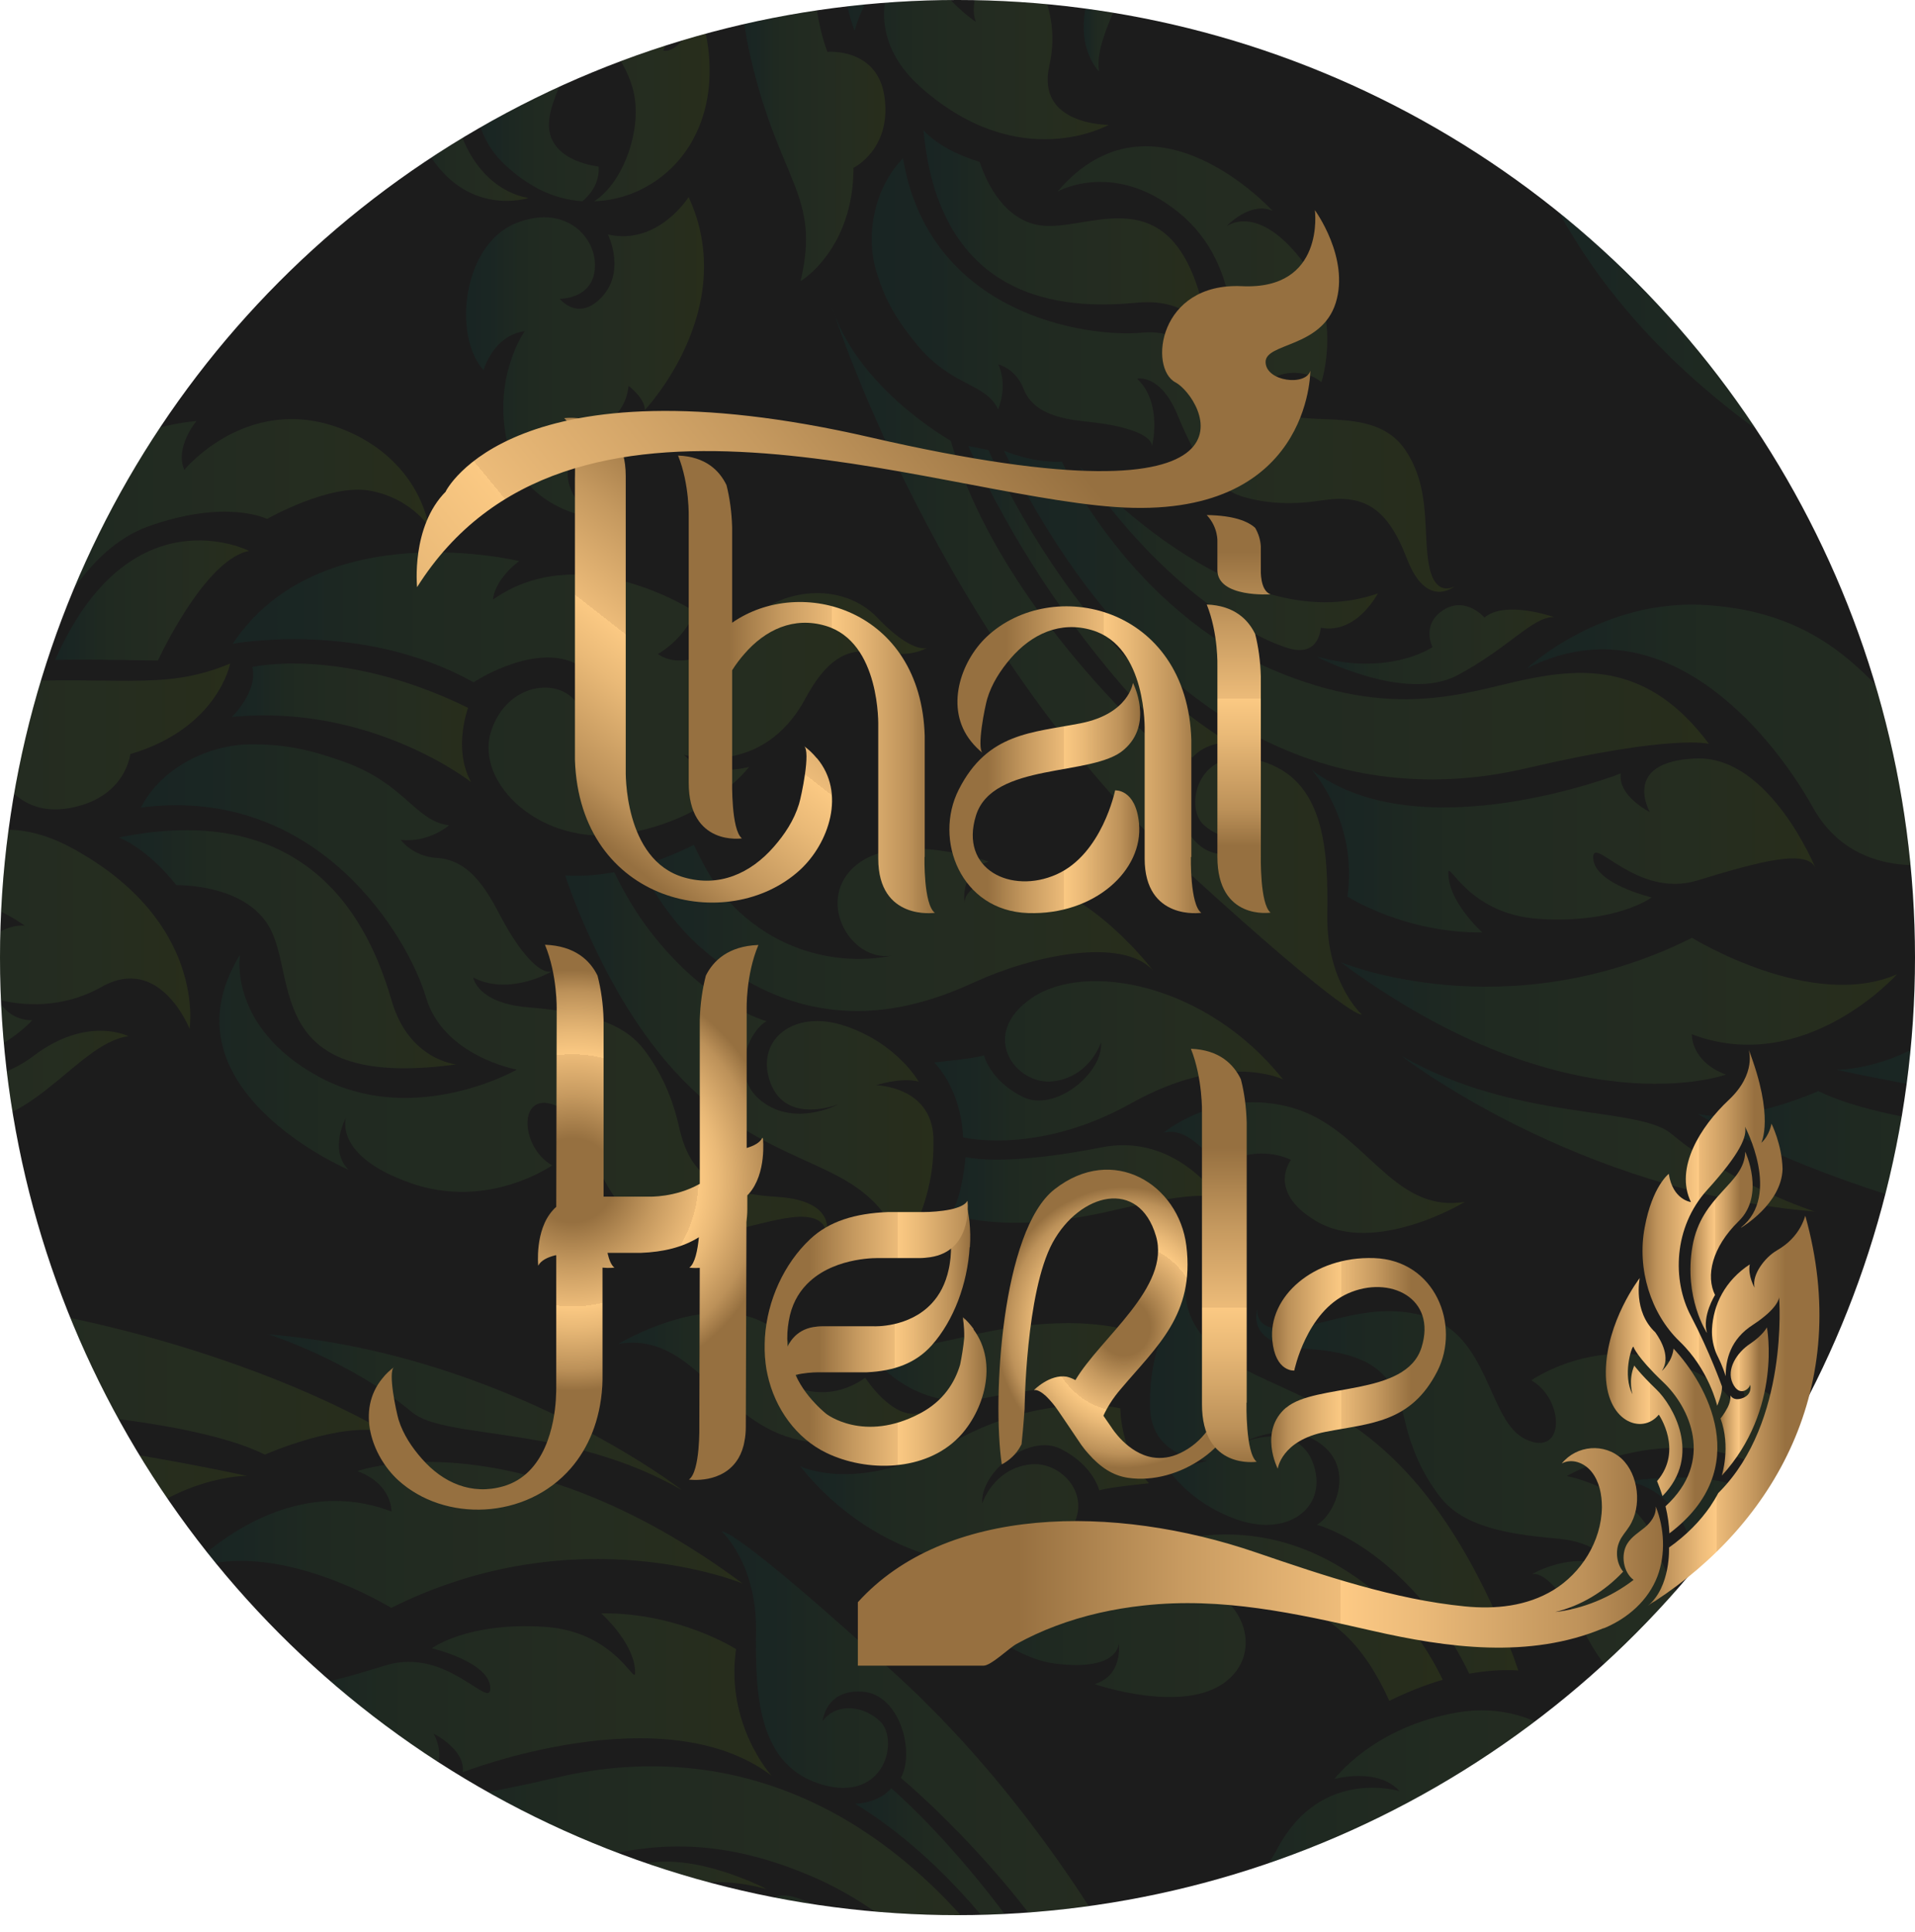 <?xml version="1.0" encoding="UTF-8"?>
<svg id="Layer_2" xmlns="http://www.w3.org/2000/svg" version="1.1" xmlns:xlink="http://www.w3.org/1999/xlink" viewBox="0 0 882 889.8">
  <!-- Generator: Adobe Illustrator 29.1.0, SVG Export Plug-In . SVG Version: 2.1.0 Build 93)  -->
  <defs>
    <style>
      .st0 {
        fill: url(#linear-gradient75);
      }

      .st1 {
        fill: url(#linear-gradient2);
      }

      .st2 {
        fill: url(#linear-gradient81);
      }

      .st3 {
        fill: url(#linear-gradient36);
      }

      .st4 {
        fill: url(#linear-gradient39);
      }

      .st5 {
        fill: url(#linear-gradient34);
      }

      .st6 {
        fill: url(#linear-gradient58);
      }

      .st7 {
        fill: url(#linear-gradient73);
      }

      .st8 {
        fill: url(#linear-gradient83);
      }

      .st9 {
        fill: url(#linear-gradient33);
      }

      .st10 {
        fill: url(#linear-gradient10);
      }

      .st11 {
        fill: url(#linear-gradient63);
      }

      .st12 {
        fill: url(#linear-gradient82);
      }

      .st13 {
        fill: url(#linear-gradient71);
      }

      .st14 {
        fill: url(#linear-gradient32);
      }

      .st15 {
        fill: url(#linear-gradient21);
      }

      .st16 {
        fill: url(#linear-gradient85);
      }

      .st17 {
        fill: url(#linear-gradient37);
      }

      .st18 {
        fill: url(#linear-gradient56);
      }

      .st19 {
        fill: url(#linear-gradient27);
      }

      .st20 {
        fill: url(#linear-gradient53);
      }

      .st21 {
        fill: url(#linear-gradient57);
      }

      .st22 {
        fill: url(#linear-gradient35);
      }

      .st23 {
        fill: url(#linear-gradient26);
      }

      .st24 {
        fill: url(#linear-gradient1);
      }

      .st25 {
        fill: url(#linear-gradient9);
      }

      .st26 {
        fill: url(#linear-gradient18);
      }

      .st27 {
        fill: url(#linear-gradient61);
      }

      .st28 {
        fill: url(#linear-gradient23);
      }

      .st29 {
        fill: url(#linear-gradient72);
      }

      .st30 {
        fill: url(#linear-gradient43);
      }

      .st31 {
        fill: url(#linear-gradient78);
      }

      .st32 {
        fill: url(#linear-gradient69);
      }

      .st33 {
        fill: url(#linear-gradient8);
      }

      .st34 {
        fill: url(#linear-gradient11);
      }

      .st35 {
        fill: none;
      }

      .st36 {
        fill: #1c1c1c;
      }

      .st37 {
        fill: url(#radial-gradient);
      }

      .st38 {
        fill: url(#linear-gradient16);
      }

      .st39 {
        fill: url(#linear-gradient24);
      }

      .st40 {
        fill: url(#linear-gradient30);
      }

      .st41 {
        fill: url(#radial-gradient1);
      }

      .st42 {
        fill: url(#linear-gradient46);
      }

      .st43 {
        fill: url(#linear-gradient22);
      }

      .st44 {
        fill: url(#linear-gradient29);
      }

      .st45 {
        fill: url(#linear-gradient68);
      }

      .st46 {
        fill: url(#linear-gradient49);
      }

      .st47 {
        fill: url(#linear-gradient19);
      }

      .st48 {
        fill: url(#linear-gradient12);
      }

      .st49 {
        fill: url(#linear-gradient65);
      }

      .st50 {
        fill: url(#linear-gradient80);
      }

      .st51 {
        fill: url(#linear-gradient42);
      }

      .st52 {
        fill: url(#linear-gradient28);
      }

      .st53 {
        fill: url(#linear-gradient67);
      }

      .st54 {
        fill: url(#linear-gradient40);
      }

      .st55 {
        fill: url(#linear-gradient66);
      }

      .st56 {
        fill: url(#linear-gradient84);
      }

      .st57 {
        fill: url(#linear-gradient62);
      }

      .st58 {
        fill: url(#linear-gradient7);
      }

      .st59 {
        fill: url(#linear-gradient59);
      }

      .st60 {
        fill: url(#linear-gradient20);
      }

      .st61 {
        fill: url(#linear-gradient4);
      }

      .st62 {
        fill: url(#linear-gradient31);
      }

      .st63 {
        fill: url(#linear-gradient79);
      }

      .st64 {
        fill: url(#linear-gradient14);
      }

      .st65 {
        fill: url(#linear-gradient5);
      }

      .st66 {
        fill: url(#linear-gradient74);
      }

      .st67 {
        fill: url(#linear-gradient3);
      }

      .st68 {
        fill: url(#linear-gradient87);
      }

      .st69 {
        fill: url(#linear-gradient55);
      }

      .st70 {
        fill: url(#linear-gradient38);
      }

      .st71 {
        fill: url(#linear-gradient25);
      }

      .st72 {
        fill: url(#linear-gradient52);
      }

      .st73 {
        fill: url(#linear-gradient15);
      }

      .st74 {
        fill: url(#linear-gradient17);
      }

      .st75 {
        fill: url(#linear-gradient54);
      }

      .st76 {
        fill: url(#linear-gradient50);
      }

      .st77 {
        opacity: .1;
      }

      .st78 {
        fill: url(#linear-gradient51);
      }

      .st79 {
        fill: url(#linear-gradient6);
      }

      .st80 {
        fill: url(#linear-gradient77);
      }

      .st81 {
        fill: url(#linear-gradient86);
      }

      .st82 {
        fill: url(#linear-gradient64);
      }

      .st83 {
        fill: url(#linear-gradient70);
      }

      .st84 {
        fill: url(#linear-gradient76);
      }

      .st85 {
        fill: url(#linear-gradient48);
      }

      .st86 {
        fill: url(#linear-gradient13);
      }

      .st87 {
        fill: url(#linear-gradient45);
      }

      .st88 {
        fill: url(#linear-gradient47);
      }

      .st89 {
        fill: url(#linear-gradient60);
      }

      .st90 {
        fill: url(#linear-gradient);
      }

      .st91 {
        fill: url(#linear-gradient44);
      }

      .st92 {
        clip-path: url(#clippath);
      }

      .st93 {
        fill: url(#linear-gradient41);
      }
    </style>
    <clipPath id="clippath">
      <circle class="st35" cx="441" cy="441" r="441"/>
    </clipPath>
    <linearGradient id="linear-gradient" x1="709.7" y1="106.3" x2="600.4" y2="106.3" gradientTransform="translate(0 1094) scale(1 -1)" gradientUnits="userSpaceOnUse">
      <stop offset="0" stop-color="#a1d700"/>
      <stop offset="0" stop-color="#98d311"/>
      <stop offset=".2" stop-color="#80c93e"/>
      <stop offset=".3" stop-color="#7ac74c"/>
      <stop offset=".7" stop-color="#4caf50"/>
      <stop offset=".8" stop-color="#359f57"/>
      <stop offset=".9" stop-color="#0e8365"/>
      <stop offset="1" stop-color="#00796b"/>
    </linearGradient>
    <linearGradient id="linear-gradient1" x1="1047" y1="349.5" x2="871.9" y2="349.5" gradientTransform="translate(0 1094) scale(1 -1)" gradientUnits="userSpaceOnUse">
      <stop offset="0" stop-color="#a1d700"/>
      <stop offset="0" stop-color="#98d311"/>
      <stop offset=".2" stop-color="#80c93e"/>
      <stop offset=".3" stop-color="#7ac74c"/>
      <stop offset=".7" stop-color="#4caf50"/>
      <stop offset=".8" stop-color="#359f57"/>
      <stop offset=".9" stop-color="#0e8365"/>
      <stop offset="1" stop-color="#00796b"/>
    </linearGradient>
    <linearGradient id="linear-gradient2" x1="1100" y1="271.5" x2="853.5" y2="271.5" gradientTransform="translate(0 1094) scale(1 -1)" gradientUnits="userSpaceOnUse">
      <stop offset="0" stop-color="#a1d700"/>
      <stop offset="0" stop-color="#98d311"/>
      <stop offset=".2" stop-color="#80c93e"/>
      <stop offset=".3" stop-color="#7ac74c"/>
      <stop offset=".7" stop-color="#4caf50"/>
      <stop offset=".8" stop-color="#359f57"/>
      <stop offset=".9" stop-color="#0e8365"/>
      <stop offset="1" stop-color="#00796b"/>
    </linearGradient>
    <linearGradient id="linear-gradient3" x1="904.8" y1="358.8" x2="749.4" y2="358.8" gradientTransform="translate(0 1094) scale(1 -1)" gradientUnits="userSpaceOnUse">
      <stop offset="0" stop-color="#a1d700"/>
      <stop offset="0" stop-color="#98d311"/>
      <stop offset=".2" stop-color="#80c93e"/>
      <stop offset=".3" stop-color="#7ac74c"/>
      <stop offset=".7" stop-color="#4caf50"/>
      <stop offset=".8" stop-color="#359f57"/>
      <stop offset=".9" stop-color="#0e8365"/>
      <stop offset="1" stop-color="#00796b"/>
    </linearGradient>
    <linearGradient id="linear-gradient4" x1="894.7" y1="377.8" x2="578.4" y2="377.8" gradientTransform="translate(0 1094) scale(1 -1)" gradientUnits="userSpaceOnUse">
      <stop offset="0" stop-color="#a1d700"/>
      <stop offset="0" stop-color="#98d311"/>
      <stop offset=".2" stop-color="#80c93e"/>
      <stop offset=".3" stop-color="#7ac74c"/>
      <stop offset=".7" stop-color="#4caf50"/>
      <stop offset=".8" stop-color="#359f57"/>
      <stop offset=".9" stop-color="#0e8365"/>
      <stop offset="1" stop-color="#00796b"/>
    </linearGradient>
    <linearGradient id="linear-gradient5" x1="934.1" y1="198.1" x2="844.9" y2="198.1" gradientTransform="translate(0 1094) scale(1 -1)" gradientUnits="userSpaceOnUse">
      <stop offset="0" stop-color="#a1d700"/>
      <stop offset="0" stop-color="#98d311"/>
      <stop offset=".2" stop-color="#80c93e"/>
      <stop offset=".3" stop-color="#7ac74c"/>
      <stop offset=".7" stop-color="#4caf50"/>
      <stop offset=".8" stop-color="#359f57"/>
      <stop offset=".9" stop-color="#0e8365"/>
      <stop offset="1" stop-color="#00796b"/>
    </linearGradient>
    <linearGradient id="linear-gradient6" x1="970.6" y1="170.9" x2="762.1" y2="170.9" gradientTransform="translate(0 1094) scale(1 -1)" gradientUnits="userSpaceOnUse">
      <stop offset="0" stop-color="#a1d700"/>
      <stop offset="0" stop-color="#98d311"/>
      <stop offset=".2" stop-color="#80c93e"/>
      <stop offset=".3" stop-color="#7ac74c"/>
      <stop offset=".7" stop-color="#4caf50"/>
      <stop offset=".8" stop-color="#359f57"/>
      <stop offset=".9" stop-color="#0e8365"/>
      <stop offset="1" stop-color="#00796b"/>
    </linearGradient>
    <linearGradient id="linear-gradient7" x1="852.5" y1="241.1" x2="532.7" y2="241.1" gradientTransform="translate(0 1094) scale(1 -1)" gradientUnits="userSpaceOnUse">
      <stop offset="0" stop-color="#a1d700"/>
      <stop offset="0" stop-color="#98d311"/>
      <stop offset=".2" stop-color="#80c93e"/>
      <stop offset=".3" stop-color="#7ac74c"/>
      <stop offset=".7" stop-color="#4caf50"/>
      <stop offset=".8" stop-color="#359f57"/>
      <stop offset=".9" stop-color="#0e8365"/>
      <stop offset="1" stop-color="#00796b"/>
    </linearGradient>
    <linearGradient id="linear-gradient8" x1="664.5" y1="349" x2="428.3" y2="349" gradientTransform="translate(0 1094) scale(1 -1)" gradientUnits="userSpaceOnUse">
      <stop offset="0" stop-color="#a1d700"/>
      <stop offset="0" stop-color="#98d311"/>
      <stop offset=".2" stop-color="#80c93e"/>
      <stop offset=".3" stop-color="#7ac74c"/>
      <stop offset=".7" stop-color="#4caf50"/>
      <stop offset=".8" stop-color="#359f57"/>
      <stop offset=".9" stop-color="#0e8365"/>
      <stop offset="1" stop-color="#00796b"/>
    </linearGradient>
    <linearGradient id="linear-gradient9" x1="699.2" y1="412.3" x2="529.6" y2="412.3" gradientTransform="translate(0 1094) scale(1 -1)" gradientUnits="userSpaceOnUse">
      <stop offset="0" stop-color="#a1d700"/>
      <stop offset="0" stop-color="#98d311"/>
      <stop offset=".2" stop-color="#80c93e"/>
      <stop offset=".3" stop-color="#7ac74c"/>
      <stop offset=".7" stop-color="#4caf50"/>
      <stop offset=".8" stop-color="#359f57"/>
      <stop offset=".9" stop-color="#0e8365"/>
      <stop offset="1" stop-color="#00796b"/>
    </linearGradient>
    <linearGradient id="linear-gradient10" x1="529.1" y1="410.2" x2="368.6" y2="410.2" gradientTransform="translate(0 1094) scale(1 -1)" gradientUnits="userSpaceOnUse">
      <stop offset="0" stop-color="#a1d700"/>
      <stop offset="0" stop-color="#98d311"/>
      <stop offset=".2" stop-color="#80c93e"/>
      <stop offset=".3" stop-color="#7ac74c"/>
      <stop offset=".7" stop-color="#4caf50"/>
      <stop offset=".8" stop-color="#359f57"/>
      <stop offset=".9" stop-color="#0e8365"/>
      <stop offset="1" stop-color="#00796b"/>
    </linearGradient>
    <linearGradient id="linear-gradient11" x1="522" y1="466.8" x2="398.4" y2="466.8" gradientTransform="translate(0 1094) scale(1 -1)" gradientUnits="userSpaceOnUse">
      <stop offset="0" stop-color="#a1d700"/>
      <stop offset="0" stop-color="#98d311"/>
      <stop offset=".2" stop-color="#80c93e"/>
      <stop offset=".3" stop-color="#7ac74c"/>
      <stop offset=".7" stop-color="#4caf50"/>
      <stop offset=".8" stop-color="#359f57"/>
      <stop offset=".9" stop-color="#0e8365"/>
      <stop offset="1" stop-color="#00796b"/>
    </linearGradient>
    <linearGradient id="linear-gradient12" x1="423.8" y1="459.3" x2="284.9" y2="459.3" gradientTransform="translate(0 1094) scale(1 -1)" gradientUnits="userSpaceOnUse">
      <stop offset="0" stop-color="#a1d700"/>
      <stop offset="0" stop-color="#98d311"/>
      <stop offset=".2" stop-color="#80c93e"/>
      <stop offset=".3" stop-color="#7ac74c"/>
      <stop offset=".7" stop-color="#4caf50"/>
      <stop offset=".8" stop-color="#359f57"/>
      <stop offset=".9" stop-color="#0e8365"/>
      <stop offset="1" stop-color="#00796b"/>
    </linearGradient>
    <linearGradient id="linear-gradient13" x1="852.7" y1="254.4" x2="742.5" y2="254.4" gradientTransform="translate(0 1094) scale(1 -1)" gradientUnits="userSpaceOnUse">
      <stop offset="0" stop-color="#a1d700"/>
      <stop offset="0" stop-color="#98d311"/>
      <stop offset=".2" stop-color="#80c93e"/>
      <stop offset=".3" stop-color="#7ac74c"/>
      <stop offset=".7" stop-color="#4caf50"/>
      <stop offset=".8" stop-color="#359f57"/>
      <stop offset=".9" stop-color="#0e8365"/>
      <stop offset="1" stop-color="#00796b"/>
    </linearGradient>
    <linearGradient id="linear-gradient14" x1="157.3" y1="63.6" x2="121.7" y2="63.6" gradientTransform="translate(0 1094) scale(1 -1)" gradientUnits="userSpaceOnUse">
      <stop offset="0" stop-color="#a1d700"/>
      <stop offset="0" stop-color="#98d311"/>
      <stop offset=".2" stop-color="#80c93e"/>
      <stop offset=".3" stop-color="#7ac74c"/>
      <stop offset=".7" stop-color="#4caf50"/>
      <stop offset=".8" stop-color="#359f57"/>
      <stop offset=".9" stop-color="#0e8365"/>
      <stop offset="1" stop-color="#00796b"/>
    </linearGradient>
    <linearGradient id="linear-gradient15" x1="219.8" y1="118.9" x2="-180" y2="118.9" gradientTransform="translate(0 1094) scale(1 -1)" gradientUnits="userSpaceOnUse">
      <stop offset="0" stop-color="#a1d700"/>
      <stop offset="0" stop-color="#98d311"/>
      <stop offset=".2" stop-color="#80c93e"/>
      <stop offset=".3" stop-color="#7ac74c"/>
      <stop offset=".7" stop-color="#4caf50"/>
      <stop offset=".8" stop-color="#359f57"/>
      <stop offset=".9" stop-color="#0e8365"/>
      <stop offset="1" stop-color="#00796b"/>
    </linearGradient>
    <linearGradient id="linear-gradient16" x1="2.8" y1="64.1" x2="-50.2" y2="64.1" gradientTransform="translate(0 1094) scale(1 -1)" gradientUnits="userSpaceOnUse">
      <stop offset="0" stop-color="#a1d700"/>
      <stop offset="0" stop-color="#98d311"/>
      <stop offset=".2" stop-color="#80c93e"/>
      <stop offset=".3" stop-color="#7ac74c"/>
      <stop offset=".7" stop-color="#4caf50"/>
      <stop offset=".8" stop-color="#359f57"/>
      <stop offset=".9" stop-color="#0e8365"/>
      <stop offset="1" stop-color="#00796b"/>
    </linearGradient>
    <linearGradient id="linear-gradient17" x1="494.5" y1="64.3" x2="403" y2="64.3" gradientTransform="translate(0 1094) scale(1 -1)" gradientUnits="userSpaceOnUse">
      <stop offset="0" stop-color="#a1d700"/>
      <stop offset="0" stop-color="#98d311"/>
      <stop offset=".2" stop-color="#80c93e"/>
      <stop offset=".3" stop-color="#7ac74c"/>
      <stop offset=".7" stop-color="#4caf50"/>
      <stop offset=".8" stop-color="#359f57"/>
      <stop offset=".9" stop-color="#0e8365"/>
      <stop offset="1" stop-color="#00796b"/>
    </linearGradient>
    <linearGradient id="linear-gradient18" x1="553.9" y1="123.4" x2="289.6" y2="123.4" gradientTransform="translate(0 1094) scale(1 -1)" gradientUnits="userSpaceOnUse">
      <stop offset="0" stop-color="#a1d700"/>
      <stop offset="0" stop-color="#98d311"/>
      <stop offset=".2" stop-color="#80c93e"/>
      <stop offset=".3" stop-color="#7ac74c"/>
      <stop offset=".7" stop-color="#4caf50"/>
      <stop offset=".8" stop-color="#359f57"/>
      <stop offset=".9" stop-color="#0e8365"/>
      <stop offset="1" stop-color="#00796b"/>
    </linearGradient>
    <linearGradient id="linear-gradient19" x1="497.2" y1="204.9" x2="172.6" y2="204.9" gradientTransform="translate(0 1094) scale(1 -1)" gradientUnits="userSpaceOnUse">
      <stop offset="0" stop-color="#a1d700"/>
      <stop offset="0" stop-color="#98d311"/>
      <stop offset=".2" stop-color="#80c93e"/>
      <stop offset=".3" stop-color="#7ac74c"/>
      <stop offset=".7" stop-color="#4caf50"/>
      <stop offset=".8" stop-color="#359f57"/>
      <stop offset=".9" stop-color="#0e8365"/>
      <stop offset="1" stop-color="#00796b"/>
    </linearGradient>
    <linearGradient id="linear-gradient20" x1="577.1" y1="224.8" x2="332.4" y2="224.8" gradientTransform="translate(0 1094) scale(1 -1)" gradientUnits="userSpaceOnUse">
      <stop offset="0" stop-color="#a1d700"/>
      <stop offset="0" stop-color="#98d311"/>
      <stop offset=".2" stop-color="#80c93e"/>
      <stop offset=".3" stop-color="#7ac74c"/>
      <stop offset=".7" stop-color="#4caf50"/>
      <stop offset=".8" stop-color="#359f57"/>
      <stop offset=".9" stop-color="#0e8365"/>
      <stop offset="1" stop-color="#00796b"/>
    </linearGradient>
    <linearGradient id="linear-gradient21" x1="513.6" y1="198.7" x2="394" y2="198.7" gradientTransform="translate(0 1094) scale(1 -1)" gradientUnits="userSpaceOnUse">
      <stop offset="0" stop-color="#a1d700"/>
      <stop offset="0" stop-color="#98d311"/>
      <stop offset=".2" stop-color="#80c93e"/>
      <stop offset=".3" stop-color="#7ac74c"/>
      <stop offset=".7" stop-color="#4caf50"/>
      <stop offset=".8" stop-color="#359f57"/>
      <stop offset=".9" stop-color="#0e8365"/>
      <stop offset="1" stop-color="#00796b"/>
    </linearGradient>
    <linearGradient id="linear-gradient22" x1="355.4" y1="310.9" x2="123.1" y2="310.9" gradientTransform="translate(0 1094) scale(1 -1)" gradientUnits="userSpaceOnUse">
      <stop offset="0" stop-color="#a1d700"/>
      <stop offset="0" stop-color="#98d311"/>
      <stop offset=".2" stop-color="#80c93e"/>
      <stop offset=".3" stop-color="#7ac74c"/>
      <stop offset=".7" stop-color="#4caf50"/>
      <stop offset=".8" stop-color="#359f57"/>
      <stop offset=".9" stop-color="#0e8365"/>
      <stop offset="1" stop-color="#00796b"/>
    </linearGradient>
    <linearGradient id="linear-gradient23" x1="256.3" y1="260.1" x2="-44.1" y2="260.1" gradientTransform="translate(0 1094) scale(1 -1)" gradientUnits="userSpaceOnUse">
      <stop offset="0" stop-color="#a1d700"/>
      <stop offset="0" stop-color="#98d311"/>
      <stop offset=".2" stop-color="#80c93e"/>
      <stop offset=".3" stop-color="#7ac74c"/>
      <stop offset=".7" stop-color="#4caf50"/>
      <stop offset=".8" stop-color="#359f57"/>
      <stop offset=".9" stop-color="#0e8365"/>
      <stop offset="1" stop-color="#00796b"/>
    </linearGradient>
    <linearGradient id="linear-gradient24" x1="342.2" y1="387.1" x2="85.8" y2="387.1" gradientTransform="translate(0 1094) scale(1 -1)" gradientUnits="userSpaceOnUse">
      <stop offset="0" stop-color="#a1d700"/>
      <stop offset="0" stop-color="#98d311"/>
      <stop offset=".2" stop-color="#80c93e"/>
      <stop offset=".3" stop-color="#7ac74c"/>
      <stop offset=".7" stop-color="#4caf50"/>
      <stop offset=".8" stop-color="#359f57"/>
      <stop offset=".9" stop-color="#0e8365"/>
      <stop offset="1" stop-color="#00796b"/>
    </linearGradient>
    <linearGradient id="linear-gradient25" x1="113.9" y1="409.4" x2="-187.4" y2="409.4" gradientTransform="translate(0 1094) scale(1 -1)" gradientUnits="userSpaceOnUse">
      <stop offset="0" stop-color="#a1d700"/>
      <stop offset="0" stop-color="#98d311"/>
      <stop offset=".2" stop-color="#80c93e"/>
      <stop offset=".3" stop-color="#7ac74c"/>
      <stop offset=".7" stop-color="#4caf50"/>
      <stop offset=".8" stop-color="#359f57"/>
      <stop offset=".9" stop-color="#0e8365"/>
      <stop offset="1" stop-color="#00796b"/>
    </linearGradient>
    <linearGradient id="linear-gradient26" x1="177.6" y1="462.7" x2="-148.5" y2="462.7" gradientTransform="translate(0 1094) scale(1 -1)" gradientUnits="userSpaceOnUse">
      <stop offset="0" stop-color="#a1d700"/>
      <stop offset="0" stop-color="#98d311"/>
      <stop offset=".2" stop-color="#80c93e"/>
      <stop offset=".3" stop-color="#7ac74c"/>
      <stop offset=".7" stop-color="#4caf50"/>
      <stop offset=".8" stop-color="#359f57"/>
      <stop offset=".9" stop-color="#0e8365"/>
      <stop offset="1" stop-color="#00796b"/>
    </linearGradient>
    <linearGradient id="linear-gradient27" x1="314" y1="443.8" x2="123.3" y2="443.8" gradientTransform="translate(0 1094) scale(1 -1)" gradientUnits="userSpaceOnUse">
      <stop offset="0" stop-color="#a1d700"/>
      <stop offset="0" stop-color="#98d311"/>
      <stop offset=".2" stop-color="#80c93e"/>
      <stop offset=".3" stop-color="#7ac74c"/>
      <stop offset=".7" stop-color="#4caf50"/>
      <stop offset=".8" stop-color="#359f57"/>
      <stop offset=".9" stop-color="#0e8365"/>
      <stop offset="1" stop-color="#00796b"/>
    </linearGradient>
    <linearGradient id="linear-gradient28" x1="462.8" y1="178.4" x2="324.9" y2="178.4" gradientTransform="translate(0 1094) scale(1 -1)" gradientUnits="userSpaceOnUse">
      <stop offset="0" stop-color="#a1d700"/>
      <stop offset="0" stop-color="#98d311"/>
      <stop offset=".2" stop-color="#80c93e"/>
      <stop offset=".3" stop-color="#7ac74c"/>
      <stop offset=".7" stop-color="#4caf50"/>
      <stop offset=".8" stop-color="#359f57"/>
      <stop offset=".9" stop-color="#0e8365"/>
      <stop offset="1" stop-color="#00796b"/>
    </linearGradient>
    <linearGradient id="linear-gradient29" x1="352.7" y1="218.5" x2="243.8" y2="218.5" gradientTransform="translate(0 1094) scale(1 -1)" gradientUnits="userSpaceOnUse">
      <stop offset="0" stop-color="#a1d700"/>
      <stop offset="0" stop-color="#98d311"/>
      <stop offset=".2" stop-color="#80c93e"/>
      <stop offset=".3" stop-color="#7ac74c"/>
      <stop offset=".7" stop-color="#4caf50"/>
      <stop offset=".8" stop-color="#359f57"/>
      <stop offset=".9" stop-color="#0e8365"/>
      <stop offset="1" stop-color="#00796b"/>
    </linearGradient>
    <linearGradient id="linear-gradient30" x1="1047.2" y1="1091.5" x2="806" y2="1091.5" gradientTransform="translate(0 1094) scale(1 -1)" gradientUnits="userSpaceOnUse">
      <stop offset="0" stop-color="#a1d700"/>
      <stop offset="0" stop-color="#98d311"/>
      <stop offset=".2" stop-color="#80c93e"/>
      <stop offset=".3" stop-color="#7ac74c"/>
      <stop offset=".7" stop-color="#4caf50"/>
      <stop offset=".8" stop-color="#359f57"/>
      <stop offset=".9" stop-color="#0e8365"/>
      <stop offset="1" stop-color="#00796b"/>
    </linearGradient>
    <linearGradient id="linear-gradient31" x1="929.2" y1="1089.5" x2="765.4" y2="1089.5" gradientTransform="translate(0 1094) scale(1 -1)" gradientUnits="userSpaceOnUse">
      <stop offset="0" stop-color="#a1d700"/>
      <stop offset="0" stop-color="#98d311"/>
      <stop offset=".2" stop-color="#80c93e"/>
      <stop offset=".3" stop-color="#7ac74c"/>
      <stop offset=".7" stop-color="#4caf50"/>
      <stop offset=".8" stop-color="#359f57"/>
      <stop offset=".9" stop-color="#0e8365"/>
      <stop offset="1" stop-color="#00796b"/>
    </linearGradient>
    <linearGradient id="linear-gradient32" x1="839.7" y1="1036.9" x2="725.2" y2="1036.9" gradientTransform="translate(0 1094) scale(1 -1)" gradientUnits="userSpaceOnUse">
      <stop offset="0" stop-color="#a1d700"/>
      <stop offset="0" stop-color="#98d311"/>
      <stop offset=".2" stop-color="#80c93e"/>
      <stop offset=".3" stop-color="#7ac74c"/>
      <stop offset=".7" stop-color="#4caf50"/>
      <stop offset=".8" stop-color="#359f57"/>
      <stop offset=".9" stop-color="#0e8365"/>
      <stop offset="1" stop-color="#00796b"/>
    </linearGradient>
    <linearGradient id="linear-gradient33" x1="1139.5" y1="981.5" x2="685.6" y2="981.5" gradientTransform="translate(0 1094) scale(1 -1)" gradientUnits="userSpaceOnUse">
      <stop offset="0" stop-color="#a1d700"/>
      <stop offset="0" stop-color="#98d311"/>
      <stop offset=".2" stop-color="#80c93e"/>
      <stop offset=".3" stop-color="#7ac74c"/>
      <stop offset=".7" stop-color="#4caf50"/>
      <stop offset=".8" stop-color="#359f57"/>
      <stop offset=".9" stop-color="#0e8365"/>
      <stop offset="1" stop-color="#00796b"/>
    </linearGradient>
    <linearGradient id="linear-gradient34" x1="911.7" y1="1056.1" x2="757.1" y2="1056.1" gradientTransform="translate(0 1094) scale(1 -1)" gradientUnits="userSpaceOnUse">
      <stop offset="0" stop-color="#a1d700"/>
      <stop offset="0" stop-color="#98d311"/>
      <stop offset=".2" stop-color="#80c93e"/>
      <stop offset=".3" stop-color="#7ac74c"/>
      <stop offset=".7" stop-color="#4caf50"/>
      <stop offset=".8" stop-color="#359f57"/>
      <stop offset=".9" stop-color="#0e8365"/>
      <stop offset="1" stop-color="#00796b"/>
    </linearGradient>
    <linearGradient id="linear-gradient35" x1="510.6" y1="1081.2" x2="388.2" y2="1081.2" gradientTransform="translate(0 1094) scale(1 -1)" gradientUnits="userSpaceOnUse">
      <stop offset="0" stop-color="#a1d700"/>
      <stop offset="0" stop-color="#98d311"/>
      <stop offset=".2" stop-color="#80c93e"/>
      <stop offset=".3" stop-color="#7ac74c"/>
      <stop offset=".7" stop-color="#4caf50"/>
      <stop offset=".8" stop-color="#359f57"/>
      <stop offset=".9" stop-color="#0e8365"/>
      <stop offset="1" stop-color="#00796b"/>
    </linearGradient>
    <linearGradient id="linear-gradient36" x1="407.8" y1="1048.6" x2="341.8" y2="1048.6" gradientTransform="translate(0 1094) scale(1 -1)" gradientUnits="userSpaceOnUse">
      <stop offset="0" stop-color="#a1d700"/>
      <stop offset="0" stop-color="#98d311"/>
      <stop offset=".2" stop-color="#80c93e"/>
      <stop offset=".3" stop-color="#7ac74c"/>
      <stop offset=".7" stop-color="#4caf50"/>
      <stop offset=".8" stop-color="#359f57"/>
      <stop offset=".9" stop-color="#0e8365"/>
      <stop offset="1" stop-color="#00796b"/>
    </linearGradient>
    <linearGradient id="linear-gradient37" x1="556.6" y1="986.8" x2="425.2" y2="986.8" gradientTransform="translate(0 1094) scale(1 -1)" gradientUnits="userSpaceOnUse">
      <stop offset="0" stop-color="#a1d700"/>
      <stop offset="0" stop-color="#98d311"/>
      <stop offset=".2" stop-color="#80c93e"/>
      <stop offset=".3" stop-color="#7ac74c"/>
      <stop offset=".7" stop-color="#4caf50"/>
      <stop offset=".8" stop-color="#359f57"/>
      <stop offset=".9" stop-color="#0e8365"/>
      <stop offset="1" stop-color="#00796b"/>
    </linearGradient>
    <linearGradient id="linear-gradient38" x1="670" y1="924.1" x2="401.4" y2="924.1" gradientTransform="translate(0 1094) scale(1 -1)" gradientUnits="userSpaceOnUse">
      <stop offset="0" stop-color="#a1d700"/>
      <stop offset="0" stop-color="#98d311"/>
      <stop offset=".2" stop-color="#80c93e"/>
      <stop offset=".3" stop-color="#7ac74c"/>
      <stop offset=".7" stop-color="#4caf50"/>
      <stop offset=".8" stop-color="#359f57"/>
      <stop offset=".9" stop-color="#0e8365"/>
      <stop offset="1" stop-color="#00796b"/>
    </linearGradient>
    <linearGradient id="linear-gradient39" x1="523.7" y1="1096.9" x2="499.1" y2="1096.9" gradientTransform="translate(0 1094) scale(1 -1)" gradientUnits="userSpaceOnUse">
      <stop offset="0" stop-color="#a1d700"/>
      <stop offset="0" stop-color="#98d311"/>
      <stop offset=".2" stop-color="#80c93e"/>
      <stop offset=".3" stop-color="#7ac74c"/>
      <stop offset=".7" stop-color="#4caf50"/>
      <stop offset=".8" stop-color="#359f57"/>
      <stop offset=".9" stop-color="#0e8365"/>
      <stop offset="1" stop-color="#00796b"/>
    </linearGradient>
    <linearGradient id="linear-gradient40" x1="787" y1="810.7" x2="462.3" y2="810.7" gradientTransform="translate(0 1094) scale(1 -1)" gradientUnits="userSpaceOnUse">
      <stop offset="0" stop-color="#a1d700"/>
      <stop offset="0" stop-color="#98d311"/>
      <stop offset=".2" stop-color="#80c93e"/>
      <stop offset=".3" stop-color="#7ac74c"/>
      <stop offset=".7" stop-color="#4caf50"/>
      <stop offset=".8" stop-color="#359f57"/>
      <stop offset=".9" stop-color="#0e8365"/>
      <stop offset="1" stop-color="#00796b"/>
    </linearGradient>
    <linearGradient id="linear-gradient41" x1="627.1" y1="790.8" x2="382.5" y2="790.8" gradientTransform="translate(0 1094) scale(1 -1)" gradientUnits="userSpaceOnUse">
      <stop offset="0" stop-color="#a1d700"/>
      <stop offset="0" stop-color="#98d311"/>
      <stop offset=".2" stop-color="#80c93e"/>
      <stop offset=".3" stop-color="#7ac74c"/>
      <stop offset=".7" stop-color="#4caf50"/>
      <stop offset=".8" stop-color="#359f57"/>
      <stop offset=".9" stop-color="#0e8365"/>
      <stop offset="1" stop-color="#00796b"/>
    </linearGradient>
    <linearGradient id="linear-gradient42" x1="565.6" y1="816.9" x2="445.9" y2="816.9" gradientTransform="translate(0 1094) scale(1 -1)" gradientUnits="userSpaceOnUse">
      <stop offset="0" stop-color="#a1d700"/>
      <stop offset="0" stop-color="#98d311"/>
      <stop offset=".2" stop-color="#80c93e"/>
      <stop offset=".3" stop-color="#7ac74c"/>
      <stop offset=".7" stop-color="#4caf50"/>
      <stop offset=".8" stop-color="#359f57"/>
      <stop offset=".9" stop-color="#0e8365"/>
      <stop offset="1" stop-color="#00796b"/>
    </linearGradient>
    <linearGradient id="linear-gradient43" x1="836.4" y1="704.7" x2="604.2" y2="704.7" gradientTransform="translate(0 1094) scale(1 -1)" gradientUnits="userSpaceOnUse">
      <stop offset="0" stop-color="#a1d700"/>
      <stop offset="0" stop-color="#98d311"/>
      <stop offset=".2" stop-color="#80c93e"/>
      <stop offset=".3" stop-color="#7ac74c"/>
      <stop offset=".7" stop-color="#4caf50"/>
      <stop offset=".8" stop-color="#359f57"/>
      <stop offset=".9" stop-color="#0e8365"/>
      <stop offset="1" stop-color="#00796b"/>
    </linearGradient>
    <linearGradient id="linear-gradient44" x1="1003.6" y1="755.5" x2="703.3" y2="755.5" gradientTransform="translate(0 1094) scale(1 -1)" gradientUnits="userSpaceOnUse">
      <stop offset="0" stop-color="#a1d700"/>
      <stop offset="0" stop-color="#98d311"/>
      <stop offset=".2" stop-color="#80c93e"/>
      <stop offset=".3" stop-color="#7ac74c"/>
      <stop offset=".7" stop-color="#4caf50"/>
      <stop offset=".8" stop-color="#359f57"/>
      <stop offset=".9" stop-color="#0e8365"/>
      <stop offset="1" stop-color="#00796b"/>
    </linearGradient>
    <linearGradient id="linear-gradient45" x1="873.8" y1="628.4" x2="617.4" y2="628.4" gradientTransform="translate(0 1094) scale(1 -1)" gradientUnits="userSpaceOnUse">
      <stop offset="0" stop-color="#a1d700"/>
      <stop offset="0" stop-color="#98d311"/>
      <stop offset=".2" stop-color="#80c93e"/>
      <stop offset=".3" stop-color="#7ac74c"/>
      <stop offset=".7" stop-color="#4caf50"/>
      <stop offset=".8" stop-color="#359f57"/>
      <stop offset=".9" stop-color="#0e8365"/>
      <stop offset="1" stop-color="#00796b"/>
    </linearGradient>
    <linearGradient id="linear-gradient46" x1="1147" y1="606.2" x2="845.7" y2="606.2" gradientTransform="translate(0 1094) scale(1 -1)" gradientUnits="userSpaceOnUse">
      <stop offset="0" stop-color="#a1d700"/>
      <stop offset="0" stop-color="#98d311"/>
      <stop offset=".2" stop-color="#80c93e"/>
      <stop offset=".3" stop-color="#7ac74c"/>
      <stop offset=".7" stop-color="#4caf50"/>
      <stop offset=".8" stop-color="#359f57"/>
      <stop offset=".9" stop-color="#0e8365"/>
      <stop offset="1" stop-color="#00796b"/>
    </linearGradient>
    <linearGradient id="linear-gradient47" x1="1108" y1="552.9" x2="782" y2="552.9" gradientTransform="translate(0 1094) scale(1 -1)" gradientUnits="userSpaceOnUse">
      <stop offset="0" stop-color="#a1d700"/>
      <stop offset="0" stop-color="#98d311"/>
      <stop offset=".2" stop-color="#80c93e"/>
      <stop offset=".3" stop-color="#7ac74c"/>
      <stop offset=".7" stop-color="#4caf50"/>
      <stop offset=".8" stop-color="#359f57"/>
      <stop offset=".9" stop-color="#0e8365"/>
      <stop offset="1" stop-color="#00796b"/>
    </linearGradient>
    <linearGradient id="linear-gradient48" x1="836.2" y1="571.8" x2="645.5" y2="571.8" gradientTransform="translate(0 1094) scale(1 -1)" gradientUnits="userSpaceOnUse">
      <stop offset="0" stop-color="#a1d700"/>
      <stop offset="0" stop-color="#98d311"/>
      <stop offset=".2" stop-color="#80c93e"/>
      <stop offset=".3" stop-color="#7ac74c"/>
      <stop offset=".7" stop-color="#4caf50"/>
      <stop offset=".8" stop-color="#359f57"/>
      <stop offset=".9" stop-color="#0e8365"/>
      <stop offset="1" stop-color="#00796b"/>
    </linearGradient>
    <linearGradient id="linear-gradient49" x1="634.6" y1="837.2" x2="496.7" y2="837.2" gradientTransform="translate(0 1094) scale(1 -1)" gradientUnits="userSpaceOnUse">
      <stop offset="0" stop-color="#a1d700"/>
      <stop offset="0" stop-color="#98d311"/>
      <stop offset=".2" stop-color="#80c93e"/>
      <stop offset=".3" stop-color="#7ac74c"/>
      <stop offset=".7" stop-color="#4caf50"/>
      <stop offset=".8" stop-color="#359f57"/>
      <stop offset=".9" stop-color="#0e8365"/>
      <stop offset="1" stop-color="#00796b"/>
    </linearGradient>
    <linearGradient id="linear-gradient50" x1="715.8" y1="797.1" x2="606.8" y2="797.1" gradientTransform="translate(0 1094) scale(1 -1)" gradientUnits="userSpaceOnUse">
      <stop offset="0" stop-color="#a1d700"/>
      <stop offset="0" stop-color="#98d311"/>
      <stop offset=".2" stop-color="#80c93e"/>
      <stop offset=".3" stop-color="#7ac74c"/>
      <stop offset=".7" stop-color="#4caf50"/>
      <stop offset=".8" stop-color="#359f57"/>
      <stop offset=".9" stop-color="#0e8365"/>
      <stop offset="1" stop-color="#00796b"/>
    </linearGradient>
    <linearGradient id="linear-gradient51" x1="21.4" y1="989.2" x2="-178.9" y2="989.2" gradientTransform="translate(0 1094) scale(1 -1)" gradientUnits="userSpaceOnUse">
      <stop offset="0" stop-color="#a1d700"/>
      <stop offset="0" stop-color="#98d311"/>
      <stop offset=".2" stop-color="#80c93e"/>
      <stop offset=".3" stop-color="#7ac74c"/>
      <stop offset=".7" stop-color="#4caf50"/>
      <stop offset=".8" stop-color="#359f57"/>
      <stop offset=".9" stop-color="#0e8365"/>
      <stop offset="1" stop-color="#00796b"/>
    </linearGradient>
    <linearGradient id="linear-gradient52" x1="25" y1="1060" x2="-21.4" y2="1060" gradientTransform="translate(0 1094) scale(1 -1)" gradientUnits="userSpaceOnUse">
      <stop offset="0" stop-color="#a1d700"/>
      <stop offset="0" stop-color="#98d311"/>
      <stop offset=".2" stop-color="#80c93e"/>
      <stop offset=".3" stop-color="#7ac74c"/>
      <stop offset=".7" stop-color="#4caf50"/>
      <stop offset=".8" stop-color="#359f57"/>
      <stop offset=".9" stop-color="#0e8365"/>
      <stop offset="1" stop-color="#00796b"/>
    </linearGradient>
    <linearGradient id="linear-gradient53" x1="64.6" y1="1023" x2="24.2" y2="1023" gradientTransform="translate(0 1094) scale(1 -1)" gradientUnits="userSpaceOnUse">
      <stop offset="0" stop-color="#a1d700"/>
      <stop offset="0" stop-color="#98d311"/>
      <stop offset=".2" stop-color="#80c93e"/>
      <stop offset=".3" stop-color="#7ac74c"/>
      <stop offset=".7" stop-color="#4caf50"/>
      <stop offset=".8" stop-color="#359f57"/>
      <stop offset=".9" stop-color="#0e8365"/>
      <stop offset="1" stop-color="#00796b"/>
    </linearGradient>
    <linearGradient id="linear-gradient54" x1="326.9" y1="1067" x2="217.3" y2="1067" gradientTransform="translate(0 1094) scale(1 -1)" gradientUnits="userSpaceOnUse">
      <stop offset="0" stop-color="#a1d700"/>
      <stop offset="0" stop-color="#98d311"/>
      <stop offset=".2" stop-color="#80c93e"/>
      <stop offset=".3" stop-color="#7ac74c"/>
      <stop offset=".7" stop-color="#4caf50"/>
      <stop offset=".8" stop-color="#359f57"/>
      <stop offset=".9" stop-color="#0e8365"/>
      <stop offset="1" stop-color="#00796b"/>
    </linearGradient>
    <linearGradient id="linear-gradient55" x1="324.4" y1="929.5" x2="214.7" y2="929.5" gradientTransform="translate(0 1094) scale(1 -1)" gradientUnits="userSpaceOnUse">
      <stop offset="0" stop-color="#a1d700"/>
      <stop offset="0" stop-color="#98d311"/>
      <stop offset=".2" stop-color="#80c93e"/>
      <stop offset=".3" stop-color="#7ac74c"/>
      <stop offset=".7" stop-color="#4caf50"/>
      <stop offset=".8" stop-color="#359f57"/>
      <stop offset=".9" stop-color="#0e8365"/>
      <stop offset="1" stop-color="#00796b"/>
    </linearGradient>
    <linearGradient id="linear-gradient56" x1="243.4" y1="1055.8" x2="191.4" y2="1055.8" gradientTransform="translate(0 1094) scale(1 -1)" gradientUnits="userSpaceOnUse">
      <stop offset="0" stop-color="#a1d700"/>
      <stop offset="0" stop-color="#98d311"/>
      <stop offset=".2" stop-color="#80c93e"/>
      <stop offset=".3" stop-color="#7ac74c"/>
      <stop offset=".7" stop-color="#4caf50"/>
      <stop offset=".8" stop-color="#359f57"/>
      <stop offset=".9" stop-color="#0e8365"/>
      <stop offset="1" stop-color="#00796b"/>
    </linearGradient>
    <linearGradient id="linear-gradient57" x1="87.6" y1="666.1" x2="-87.4" y2="666.1" gradientTransform="translate(0 1094) scale(1 -1)" gradientUnits="userSpaceOnUse">
      <stop offset="0" stop-color="#a1d700"/>
      <stop offset="0" stop-color="#98d311"/>
      <stop offset=".2" stop-color="#80c93e"/>
      <stop offset=".3" stop-color="#7ac74c"/>
      <stop offset=".7" stop-color="#4caf50"/>
      <stop offset=".8" stop-color="#359f57"/>
      <stop offset=".9" stop-color="#0e8365"/>
      <stop offset="1" stop-color="#00796b"/>
    </linearGradient>
    <linearGradient id="linear-gradient58" x1="106.1" y1="744" x2="-140.5" y2="744" gradientTransform="translate(0 1094) scale(1 -1)" gradientUnits="userSpaceOnUse">
      <stop offset="0" stop-color="#a1d700"/>
      <stop offset="0" stop-color="#98d311"/>
      <stop offset=".2" stop-color="#80c93e"/>
      <stop offset=".3" stop-color="#7ac74c"/>
      <stop offset=".7" stop-color="#4caf50"/>
      <stop offset=".8" stop-color="#359f57"/>
      <stop offset=".9" stop-color="#0e8365"/>
      <stop offset="1" stop-color="#00796b"/>
    </linearGradient>
    <linearGradient id="linear-gradient59" x1="210.1" y1="656.8" x2="54.7" y2="656.8" gradientTransform="translate(0 1094) scale(1 -1)" gradientUnits="userSpaceOnUse">
      <stop offset="0" stop-color="#a1d700"/>
      <stop offset="0" stop-color="#98d311"/>
      <stop offset=".2" stop-color="#80c93e"/>
      <stop offset=".3" stop-color="#7ac74c"/>
      <stop offset=".7" stop-color="#4caf50"/>
      <stop offset=".8" stop-color="#359f57"/>
      <stop offset=".9" stop-color="#0e8365"/>
      <stop offset="1" stop-color="#00796b"/>
    </linearGradient>
    <linearGradient id="linear-gradient60" x1="381.1" y1="637.8" x2="64.9" y2="637.8" gradientTransform="translate(0 1094) scale(1 -1)" gradientUnits="userSpaceOnUse">
      <stop offset="0" stop-color="#a1d700"/>
      <stop offset="0" stop-color="#98d311"/>
      <stop offset=".2" stop-color="#80c93e"/>
      <stop offset=".3" stop-color="#7ac74c"/>
      <stop offset=".7" stop-color="#4caf50"/>
      <stop offset=".8" stop-color="#359f57"/>
      <stop offset=".9" stop-color="#0e8365"/>
      <stop offset="1" stop-color="#00796b"/>
    </linearGradient>
    <linearGradient id="linear-gradient61" x1="59.1" y1="597.6" x2="-70.1" y2="597.6" gradientTransform="translate(0 1094) scale(1 -1)" gradientUnits="userSpaceOnUse">
      <stop offset="0" stop-color="#a1d700"/>
      <stop offset="0" stop-color="#98d311"/>
      <stop offset=".2" stop-color="#80c93e"/>
      <stop offset=".3" stop-color="#7ac74c"/>
      <stop offset=".7" stop-color="#4caf50"/>
      <stop offset=".8" stop-color="#359f57"/>
      <stop offset=".9" stop-color="#0e8365"/>
      <stop offset="1" stop-color="#00796b"/>
    </linearGradient>
    <linearGradient id="linear-gradient62" x1="114.7" y1="817.5" x2="25.4" y2="817.5" gradientTransform="translate(0 1094) scale(1 -1)" gradientUnits="userSpaceOnUse">
      <stop offset="0" stop-color="#a1d700"/>
      <stop offset="0" stop-color="#98d311"/>
      <stop offset=".2" stop-color="#80c93e"/>
      <stop offset=".3" stop-color="#7ac74c"/>
      <stop offset=".7" stop-color="#4caf50"/>
      <stop offset=".8" stop-color="#359f57"/>
      <stop offset=".9" stop-color="#0e8365"/>
      <stop offset="1" stop-color="#00796b"/>
    </linearGradient>
    <linearGradient id="linear-gradient63" x1="197.5" y1="844.7" x2="-11.1" y2="844.7" gradientTransform="translate(0 1094) scale(1 -1)" gradientUnits="userSpaceOnUse">
      <stop offset="0" stop-color="#a1d700"/>
      <stop offset="0" stop-color="#98d311"/>
      <stop offset=".2" stop-color="#80c93e"/>
      <stop offset=".3" stop-color="#7ac74c"/>
      <stop offset=".7" stop-color="#4caf50"/>
      <stop offset=".8" stop-color="#359f57"/>
      <stop offset=".9" stop-color="#0e8365"/>
      <stop offset="1" stop-color="#00796b"/>
    </linearGradient>
    <linearGradient id="linear-gradient64" x1="426.9" y1="774.5" x2="107.1" y2="774.5" gradientTransform="translate(0 1094) scale(1 -1)" gradientUnits="userSpaceOnUse">
      <stop offset="0" stop-color="#a1d700"/>
      <stop offset="0" stop-color="#98d311"/>
      <stop offset=".2" stop-color="#80c93e"/>
      <stop offset=".3" stop-color="#7ac74c"/>
      <stop offset=".7" stop-color="#4caf50"/>
      <stop offset=".8" stop-color="#359f57"/>
      <stop offset=".9" stop-color="#0e8365"/>
      <stop offset="1" stop-color="#00796b"/>
    </linearGradient>
    <linearGradient id="linear-gradient65" x1="531.2" y1="666.6" x2="295" y2="666.6" gradientTransform="translate(0 1094) scale(1 -1)" gradientUnits="userSpaceOnUse">
      <stop offset="0" stop-color="#a1d700"/>
      <stop offset="0" stop-color="#98d311"/>
      <stop offset=".2" stop-color="#80c93e"/>
      <stop offset=".3" stop-color="#7ac74c"/>
      <stop offset=".7" stop-color="#4caf50"/>
      <stop offset=".8" stop-color="#359f57"/>
      <stop offset=".9" stop-color="#0e8365"/>
      <stop offset="1" stop-color="#00796b"/>
    </linearGradient>
    <linearGradient id="linear-gradient66" x1="430" y1="603.3" x2="260.3" y2="603.3" gradientTransform="translate(0 1094) scale(1 -1)" gradientUnits="userSpaceOnUse">
      <stop offset="0" stop-color="#a1d700"/>
      <stop offset="0" stop-color="#98d311"/>
      <stop offset=".2" stop-color="#80c93e"/>
      <stop offset=".3" stop-color="#7ac74c"/>
      <stop offset=".7" stop-color="#4caf50"/>
      <stop offset=".8" stop-color="#359f57"/>
      <stop offset=".9" stop-color="#0e8365"/>
      <stop offset="1" stop-color="#00796b"/>
    </linearGradient>
    <linearGradient id="linear-gradient67" x1="591" y1="605.4" x2="430.5" y2="605.4" gradientTransform="translate(0 1094) scale(1 -1)" gradientUnits="userSpaceOnUse">
      <stop offset="0" stop-color="#a1d700"/>
      <stop offset="0" stop-color="#98d311"/>
      <stop offset=".2" stop-color="#80c93e"/>
      <stop offset=".3" stop-color="#7ac74c"/>
      <stop offset=".7" stop-color="#4caf50"/>
      <stop offset=".8" stop-color="#359f57"/>
      <stop offset=".9" stop-color="#0e8365"/>
      <stop offset="1" stop-color="#00796b"/>
    </linearGradient>
    <linearGradient id="linear-gradient68" x1="561.2" y1="548.8" x2="437.6" y2="548.8" gradientTransform="translate(0 1094) scale(1 -1)" gradientUnits="userSpaceOnUse">
      <stop offset="0" stop-color="#a1d700"/>
      <stop offset="0" stop-color="#98d311"/>
      <stop offset=".2" stop-color="#80c93e"/>
      <stop offset=".3" stop-color="#7ac74c"/>
      <stop offset=".7" stop-color="#4caf50"/>
      <stop offset=".8" stop-color="#359f57"/>
      <stop offset=".9" stop-color="#0e8365"/>
      <stop offset="1" stop-color="#00796b"/>
    </linearGradient>
    <linearGradient id="linear-gradient69" x1="674.7" y1="556.3" x2="535.8" y2="556.3" gradientTransform="translate(0 1094) scale(1 -1)" gradientUnits="userSpaceOnUse">
      <stop offset="0" stop-color="#a1d700"/>
      <stop offset="0" stop-color="#98d311"/>
      <stop offset=".2" stop-color="#80c93e"/>
      <stop offset=".3" stop-color="#7ac74c"/>
      <stop offset=".7" stop-color="#4caf50"/>
      <stop offset=".8" stop-color="#359f57"/>
      <stop offset=".9" stop-color="#0e8365"/>
      <stop offset="1" stop-color="#00796b"/>
    </linearGradient>
    <linearGradient id="linear-gradient70" x1="217" y1="761.1" x2="106.8" y2="761.1" gradientTransform="translate(0 1094) scale(1 -1)" gradientUnits="userSpaceOnUse">
      <stop offset="0" stop-color="#a1d700"/>
      <stop offset="0" stop-color="#98d311"/>
      <stop offset=".2" stop-color="#80c93e"/>
      <stop offset=".3" stop-color="#7ac74c"/>
      <stop offset=".7" stop-color="#4caf50"/>
      <stop offset=".8" stop-color="#359f57"/>
      <stop offset=".9" stop-color="#0e8365"/>
      <stop offset="1" stop-color="#00796b"/>
    </linearGradient>
    <linearGradient id="linear-gradient71" x1="-1890.8" y1="446.5" x2="-1839.4" y2="446.5" gradientTransform="translate(-1099.9 1094) rotate(-180)" gradientUnits="userSpaceOnUse">
      <stop offset=".2" stop-color="#977040"/>
      <stop offset=".4" stop-color="#c79a60"/>
      <stop offset=".6" stop-color="#eebc7a"/>
      <stop offset=".6" stop-color="#fdca85"/>
      <stop offset=".7" stop-color="#ebba79"/>
      <stop offset=".9" stop-color="#be925a"/>
      <stop offset="1" stop-color="#977040"/>
    </linearGradient>
    <linearGradient id="linear-gradient72" x1="-1937.9" y1="444.3" x2="-1858.9" y2="444.3" gradientTransform="translate(-1099.9 1094) rotate(-180)" gradientUnits="userSpaceOnUse">
      <stop offset=".2" stop-color="#977040"/>
      <stop offset=".4" stop-color="#c79a60"/>
      <stop offset=".6" stop-color="#eebc7a"/>
      <stop offset=".6" stop-color="#fdca85"/>
      <stop offset=".7" stop-color="#ebba79"/>
      <stop offset=".9" stop-color="#be925a"/>
      <stop offset="1" stop-color="#977040"/>
    </linearGradient>
    <linearGradient id="linear-gradient73" x1="395" y1="377.1" x2="765.8" y2="377.1" gradientTransform="translate(0 1094) scale(1 -1)" gradientUnits="userSpaceOnUse">
      <stop offset=".2" stop-color="#977040"/>
      <stop offset=".4" stop-color="#c79a60"/>
      <stop offset=".6" stop-color="#eebc7a"/>
      <stop offset=".6" stop-color="#fdca85"/>
      <stop offset=".7" stop-color="#ebba79"/>
      <stop offset=".9" stop-color="#be925a"/>
      <stop offset="1" stop-color="#977040"/>
    </linearGradient>
    <linearGradient id="linear-gradient74" x1="-1914.6" y1="448.6" x2="-1892.3" y2="448.6" gradientTransform="translate(-1099.9 1094) rotate(-180)" gradientUnits="userSpaceOnUse">
      <stop offset=".2" stop-color="#977040"/>
      <stop offset=".4" stop-color="#c79a60"/>
      <stop offset=".6" stop-color="#eebc7a"/>
      <stop offset=".6" stop-color="#fdca85"/>
      <stop offset=".7" stop-color="#ebba79"/>
      <stop offset=".9" stop-color="#be925a"/>
      <stop offset="1" stop-color="#977040"/>
    </linearGradient>
    <linearGradient id="linear-gradient75" x1="-1907.1" y1="521.9" x2="-1878.5" y2="521.9" gradientTransform="translate(-1099.9 1094) rotate(-180)" gradientUnits="userSpaceOnUse">
      <stop offset=".2" stop-color="#977040"/>
      <stop offset=".4" stop-color="#c79a60"/>
      <stop offset=".6" stop-color="#eebc7a"/>
      <stop offset=".6" stop-color="#fdca85"/>
      <stop offset=".7" stop-color="#ebba79"/>
      <stop offset=".9" stop-color="#be925a"/>
      <stop offset="1" stop-color="#977040"/>
    </linearGradient>
    <linearGradient id="linear-gradient76" x1="-1920.9" y1="528.5" x2="-1856.5" y2="528.5" gradientTransform="translate(-1099.9 1094) rotate(-180)" gradientUnits="userSpaceOnUse">
      <stop offset=".2" stop-color="#977040"/>
      <stop offset=".4" stop-color="#c79a60"/>
      <stop offset=".6" stop-color="#eebc7a"/>
      <stop offset=".6" stop-color="#fdca85"/>
      <stop offset=".7" stop-color="#ebba79"/>
      <stop offset=".9" stop-color="#be925a"/>
      <stop offset="1" stop-color="#977040"/>
    </linearGradient>
    <linearGradient id="linear-gradient77" x1="441" y1="744.1" x2="553.5" y2="744.1" gradientTransform="translate(0 1094) scale(1 -1)" gradientUnits="userSpaceOnUse">
      <stop offset=".2" stop-color="#967040"/>
      <stop offset=".4" stop-color="#c5995f"/>
      <stop offset=".6" stop-color="#ecbb79"/>
      <stop offset=".6" stop-color="#fbc983"/>
      <stop offset=".7" stop-color="#e9b977"/>
      <stop offset=".9" stop-color="#bc9159"/>
      <stop offset="1" stop-color="#967040"/>
    </linearGradient>
    <linearGradient id="linear-gradient78" x1="437.3" y1="726.5" x2="525.2" y2="726.5" gradientTransform="translate(0 1094) scale(1 -1)" gradientUnits="userSpaceOnUse">
      <stop offset=".2" stop-color="#967040"/>
      <stop offset=".4" stop-color="#c5995f"/>
      <stop offset=".6" stop-color="#ecbb79"/>
      <stop offset=".6" stop-color="#fbc983"/>
      <stop offset=".7" stop-color="#e9b977"/>
      <stop offset=".9" stop-color="#bc9159"/>
      <stop offset="1" stop-color="#967040"/>
    </linearGradient>
    <linearGradient id="linear-gradient79" x1="312.2" y1="778.8" x2="430.6" y2="778.8" gradientTransform="translate(0 1094) scale(1 -1)" gradientUnits="userSpaceOnUse">
      <stop offset=".2" stop-color="#967040"/>
      <stop offset=".4" stop-color="#c5995f"/>
      <stop offset=".6" stop-color="#ecbb79"/>
      <stop offset=".6" stop-color="#fbc983"/>
      <stop offset=".7" stop-color="#e9b977"/>
      <stop offset=".9" stop-color="#bc9159"/>
      <stop offset="1" stop-color="#967040"/>
    </linearGradient>
    <linearGradient id="linear-gradient80" x1="570.5" y1="874" x2="570.5" y2="704.4" gradientTransform="translate(0 1094) scale(1 -1)" gradientUnits="userSpaceOnUse">
      <stop offset=".2" stop-color="#967040"/>
      <stop offset=".4" stop-color="#c5995f"/>
      <stop offset=".6" stop-color="#ecbb79"/>
      <stop offset=".6" stop-color="#fbc983"/>
      <stop offset=".7" stop-color="#e9b977"/>
      <stop offset=".9" stop-color="#bc9159"/>
      <stop offset="1" stop-color="#967040"/>
    </linearGradient>
    <linearGradient id="linear-gradient81" x1="570.5" y1="874" x2="570.5" y2="704.4" gradientTransform="translate(0 1094) scale(1 -1)" gradientUnits="userSpaceOnUse">
      <stop offset=".2" stop-color="#967040"/>
      <stop offset=".4" stop-color="#c5995f"/>
      <stop offset=".6" stop-color="#ecbb79"/>
      <stop offset=".6" stop-color="#fbc983"/>
      <stop offset=".7" stop-color="#e9b977"/>
      <stop offset=".9" stop-color="#bc9159"/>
      <stop offset="1" stop-color="#967040"/>
    </linearGradient>
    <linearGradient id="linear-gradient82" x1="382.6" y1="884.5" x2="256.2" y2="722.6" gradientTransform="translate(0 1094) scale(1 -1)" gradientUnits="userSpaceOnUse">
      <stop offset=".2" stop-color="#967040"/>
      <stop offset=".4" stop-color="#c5995f"/>
      <stop offset=".6" stop-color="#ecbb79"/>
      <stop offset=".6" stop-color="#fbc983"/>
      <stop offset=".7" stop-color="#e9b977"/>
      <stop offset=".9" stop-color="#bc9159"/>
      <stop offset="1" stop-color="#967040"/>
    </linearGradient>
    <linearGradient id="linear-gradient83" x1="422" y1="889.4" x2="94.7" y2="469.7" gradientTransform="translate(-66.8 874.7) rotate(12.5) scale(1 -1)" gradientUnits="userSpaceOnUse">
      <stop offset=".2" stop-color="#967040"/>
      <stop offset=".4" stop-color="#c5995f"/>
      <stop offset=".6" stop-color="#ecbb79"/>
      <stop offset=".6" stop-color="#fbc983"/>
      <stop offset=".7" stop-color="#e9b977"/>
      <stop offset=".9" stop-color="#bc9159"/>
      <stop offset="1" stop-color="#967040"/>
    </linearGradient>
    <linearGradient id="linear-gradient84" x1="359.8" y1="496.8" x2="446.7" y2="496.8" gradientTransform="translate(0 1094) scale(1 -1)" gradientUnits="userSpaceOnUse">
      <stop offset=".2" stop-color="#967040"/>
      <stop offset=".4" stop-color="#c5995f"/>
      <stop offset=".6" stop-color="#ecbb79"/>
      <stop offset=".6" stop-color="#fbc983"/>
      <stop offset=".7" stop-color="#e9b977"/>
      <stop offset=".9" stop-color="#bc9159"/>
      <stop offset="1" stop-color="#967040"/>
    </linearGradient>
    <linearGradient id="linear-gradient85" x1="352.2" y1="479.9" x2="454.4" y2="479.9" gradientTransform="translate(0 1094) scale(1 -1)" gradientUnits="userSpaceOnUse">
      <stop offset=".2" stop-color="#967040"/>
      <stop offset=".4" stop-color="#c5995f"/>
      <stop offset=".6" stop-color="#ecbb79"/>
      <stop offset=".6" stop-color="#fbc983"/>
      <stop offset=".7" stop-color="#e9b977"/>
      <stop offset=".9" stop-color="#bc9159"/>
      <stop offset="1" stop-color="#967040"/>
    </linearGradient>
    <radialGradient id="radial-gradient" cx="452.1" cy="511.9" fx="452.1" fy="511.9" r="53.9" gradientTransform="translate(20.5 1225.6) scale(1.1 -1.2)" gradientUnits="userSpaceOnUse">
      <stop offset=".2" stop-color="#967040"/>
      <stop offset=".4" stop-color="#c5995f"/>
      <stop offset=".6" stop-color="#ecbb79"/>
      <stop offset=".6" stop-color="#fbc983"/>
      <stop offset=".7" stop-color="#e9b977"/>
      <stop offset=".9" stop-color="#bc9159"/>
      <stop offset="1" stop-color="#967040"/>
    </radialGradient>
    <linearGradient id="linear-gradient86" x1="563.7" y1="602.2" x2="563.7" y2="418.1" gradientTransform="translate(0 1094) scale(1 -1)" gradientUnits="userSpaceOnUse">
      <stop offset=".2" stop-color="#967040"/>
      <stop offset=".4" stop-color="#c5995f"/>
      <stop offset=".6" stop-color="#ecbb79"/>
      <stop offset=".6" stop-color="#fbc983"/>
      <stop offset=".7" stop-color="#e9b977"/>
      <stop offset=".9" stop-color="#bc9159"/>
      <stop offset="1" stop-color="#967040"/>
    </linearGradient>
    <linearGradient id="linear-gradient87" x1="-788.8" y1="792.6" x2="-708.3" y2="792.6" gradientTransform="translate(-122.8 -164.7) rotate(-180) scale(1 -1)" gradientUnits="userSpaceOnUse">
      <stop offset=".2" stop-color="#967040"/>
      <stop offset=".4" stop-color="#c5995f"/>
      <stop offset=".6" stop-color="#ecbb79"/>
      <stop offset=".6" stop-color="#fbc983"/>
      <stop offset=".7" stop-color="#e9b977"/>
      <stop offset=".9" stop-color="#bc9159"/>
      <stop offset="1" stop-color="#967040"/>
    </linearGradient>
    <radialGradient id="radial-gradient1" cx="263.6" cy="550.4" fx="263.6" fy="550.4" r="96.8" gradientTransform="translate(0 1094) scale(1 -1)" gradientUnits="userSpaceOnUse">
      <stop offset=".2" stop-color="#967040"/>
      <stop offset=".4" stop-color="#c5995f"/>
      <stop offset=".6" stop-color="#ecbb79"/>
      <stop offset=".6" stop-color="#fbc983"/>
      <stop offset=".7" stop-color="#e9b977"/>
      <stop offset=".9" stop-color="#bc9159"/>
      <stop offset="1" stop-color="#967040"/>
    </radialGradient>
  </defs>
  <g id="Layer_1-2">
    <g id="Logo">
      <g>
        <circle class="st36" cx="441" cy="441" r="441"/>
        <g class="st92">
          <g class="st77">
            <g>
              <g>
                <path class="st90" d="M708,1041.3h-55.2c4.6-6.7,13.8-6.6,13.8-6.6,0,0-7.9-10.2-18.4-.2-2.2,2.1-3.8,4.4-4.8,6.7h-42.9c3.5-33.3,26.8-57.8,26.8-57.8,0,5.5,7.5,11.1,7.5,11.1,1.9-17.1,17.1-18.8,25.6-32.5,8.6-13.7-8.5-28.1-8.5-28.1,0,0,31.9,3.9,38.8,34.5,6.9,30.5-8.1,51.4-8.1,51.4,14.7-2,19-18,19-18,7.8,8.8,9.9,25,6.4,39.5Z"/>
                <g>
                  <g>
                    <path class="st24" d="M1031.7,782.8c15.1-15.6,18.7-37,12-55.8-3.9,17-27.3,33.8-47.7,34.7-25.2,1.1-47.9-15.6-47.9-15.6,17.4,1.4,34-26.5,51.2-29.7,17.2-3.2,28,17.8,28,17.8,8.4-1.9,12.3-8,14.1-12.7-3.4-7-8.3-13.5-14.6-19.1-4.7-4.1-10.4-8.1-17.3-11.7-37.3-19.6-64.9,11.8-64.9,11.8,0,0,9.9-1.1,16,9.6,0,0-23.8-7.9-47.9,5.7-27,15.2-40.5-19.3-40.5-19.3,0,0-8.1,49.2,53.9,83.1,35.1,19.2,56,.2,56,.2,0,0,6.6,8.7-15.4,22.9,0,0,40.5,3.4,64.9-21.9h0Z"/>
                    <path class="st1" d="M961.6,820.5s58.3,4.9,88.7-39.2c0,0,24.6,9.6,49.7-3.2,0,0-31.4,72.9-126.7,79.5-67.2,4.6-87.4-4.3-119.8,9.2,0,0,5.5-29.7,46-41.7,0,0,2-20.3,28.2-24.9,26.6-4.7,34,20.2,34,20.2h0Z"/>
                    <g>
                      <path class="st67" d="M904.8,786.7c-.6-.2-12.6-4.6-26.5-21.9-11.5-.2-34-3-43.2-20-12.6-23.4,2.2-74.5-85.7-62.6,0,0,21.6,1.9,29.6,29,8,27.1,31.8,94.6,125.8,75.5h0Z"/>
                      <path class="st61" d="M849.1,732.3s5.5-32.7-35.8-55.5c-41.3-22.8-86.5-.2-91.7,3,0,0,33.8,6.1,41.8,33.3,8,27.1,49.1,97.9,131.3,87.4h0c-9.5,18.5-31.2,28.9-50.3,29.1-17.2.2-28.6-2.8-44-8.3-27.9-10.4-31.9-26.9-47.6-29,0,0,9.2-8.1,22.2-6.7,0,0-5.3-7.6-16.5-8.3-16.5-.9-24.4-17.5-30-27.9-8.2-15.3-17.3-25.8-23-24.4,0,0,19.4-11.5,36.1-2.8,0,0-1.7-11.7-25.1-13.7s-42.9-5.8-53.2-19.1c-8.4-10.8-13.6-23.1-16.5-36.2-4.8-21.1-15.9-30.2-45-32-29.1-1.8-22.6-18.5-22.6-18.5,0,0-2.3,11.1,15.5,9.1,17.9-2.1,37.4-12.3,61.1-5.8,30.7,8.4,29.2,49,47.2,57,18.1,8.1,17.5-18.6,2.3-27.3,0,0,29.5-20.8,65.3-8.1,35.8,12.6,29.6,30.2,29.6,30.2,0,0,8.2-14.8-1.1-24.1,0,0,87.5,37.3,50.2,98.6h0Z"/>
                    </g>
                  </g>
                  <path class="st65" d="M934.1,868.5c-34.5,78-89.3,50.2-89.3,50.2,18.4-3.7,37.1-40.3,42-50.6,9.3,0,26.7.7,47.2.3Z"/>
                  <path class="st79" d="M970.6,866.8c-4.2,20.1-26.1,104.9-101.5,111.8,0,0,10.2-12.1,5.6-22.5,0,0-30.9,37.8-76.3,17.3-31.9-14.4-36.1-42.1-36.2-43.3.5.8,8.9,13.1,27,16.4,18.6,3.5,47.5-13,47.5-13,0,0,18.6,9.5,54.9-3.5,29.8-10.7,46.4-48.5,51.4-61.7,8.9-.3,18.3-.8,27.8-1.6h0Z"/>
                </g>
                <path class="st58" d="M691.6,823s-6,12.1,2,25.1c8,13,33,10.2,40-13s-23-53-62-46.5c-39,6.5-57,30.7-57,30.7,0,0,20-5.6,30,5.6,0,0-36-11.2-56,26-20,37.2-36,13-56,23.2,0,0,7-2.8,23,14s45,14,60-2.8c15-16.7,32-20.5,41-14,0,0-12,6.5-17,19.5,0,0,52,34.4,93,5.6,0,0,0,8.4-12,17.7,0,0,92,22.3,131.9-38.1,0,0-59,11.2-110.9-17.7,0,0-24,15.8-43,10.2-19-5.6-26-34.4-7-45.6h0Z"/>
                <g>
                  <path class="st33" d="M636.5,735.8c12.1,10.6,21.2,23.8,28,37.8-9.3,2.7-17.7,6.3-24.6,9.7-5.4-11.9-12.2-22.9-20.8-30.8-32.6-30-70.2-20.2-70.2-20.2,19.2-3,35.6,26.2,16,41.9-19.6,15.7-60.7,1.4-60.7,1.4,12.9-4,11.2-18,11.1-18.8,0,.5-.3,12.9-29.1,9.4-28.5-3.5-56.1-38.7-57.9-40.9,14.4,16,56.2,6.6,82-5.2,25.8-11.9,74.9-29.1,126.2,15.7h0Z"/>
                  <path class="st25" d="M546.3,592.7s-4.2,20.5,25.5,37.1c29.7,16.6,76.1,22.9,116.7,112.3,4.1,9,7.7,18.1,10.8,27.2-7.8-.5-15.4.2-22.6,1.5-4.8-9.9-10.3-19.1-16.6-27.3-26.5-34.4-53.6-41.3-53.6-41.3,7.8-4.1,17.8-25.1,2.1-37-15-11.4-33.8-2-35.2-1.2,1.7-.7,24.2-9.1,31.3,9.7,7.3,19.6-10.4,34.4-34.4,26.3-24-8.1-33.8-25.6-33.8-25.6,8.5,2.1,19.6-1.7,19.6-1.7,0,0-25.4-.4-26.4-24,0-1,0-2,0-2.9-.2-16.1,4.3-32,12.6-46.1l4.1-6.9h0Z"/>
                  <g>
                    <path class="st10" d="M452.3,692.6s5.1-16.3,22.3-18.2c17.2-1.9,34.5,21.6,9.5,38.5s-80.5,6.4-115.5-37.6c0,0,26.7,13.2,69.9-11s77.5-15.7,77.5-15.7c0,0-.2,20,13.2,34.5,0,0-19.2,1.9-22.9,3.3,0,0-2.6-11.4-17.5-19-15.1-7.8-37.7,11-36.4,25.2h0Z"/>
                    <path class="st34" d="M522,613.5c-5.2,5-7.1,26.1-7.1,26.1-9.1-1.8-27.9-2.3-62.7,4.5-30.1,6-49.2-16.8-53.8-23.1,8.5,2,22.3.2,48.3-5.9,50.5-11.9,75.2-1.6,75.2-1.6h0Z"/>
                  </g>
                </g>
                <path class="st48" d="M423.8,650.6s-24.7,21.1-58.8,11.8c-34.1-9.3-46.1-49.1-80.1-43.5,0,0,41.4-25.2,68.8-8.7,22.7,13.7,11.4,28,11.4,28,0,0,16,8.7,33.4-3.7,0,0,12.7,19.9,25.4,16.2Z"/>
                <path class="st86" d="M744,846.4s7.2-18.8-1.4-34.2c0,0,46.1,36.3,110.2,30,0,0-12.2,11.9-9.4,23,0,0-41,9.8-99.4-18.8h0Z"/>
              </g>
              <g>
                <path class="st64" d="M121.7,1041.3c2-8.3,2.6-15.6,2.2-21.8,8.6,4.4,20.5,11.5,33.5,21.8h-35.6Z"/>
                <path class="st73" d="M219.8,1041.3h-40.6c-23.3-20.8-45.5-31.8-55.5-36.1-9.1-22.5-34.3-25.5-36.2-25.7,20.4,6.3,33.4,40.6,17.9,61.8H25.8c-14.5-16.1-17.4-38-17.4-38-40.5,4.8-41.3-45.5-70.9-64.9-36.5-23.8-115-7-117.4-6.5,3.5-2.2,186.1-78.2,349.8,57.7,20.1,16.7,36.6,34,50,51.7Z"/>
                <path class="st38" d="M2.8,1041.3h-53c17.7-20.8,46.2-23,46.2-23,0,0,.7,11.1,6.9,23Z"/>
                <g>
                  <path class="st74" d="M494.5,1041.3h-85.9c-2.2-6.4-4.1-14.1-5.6-23.4.4,1,8,17.3,33,15,13.4-1.2,37.5-2.6,58.5,8.4Z"/>
                  <path class="st26" d="M553.9,1041.3h-44.2c-26.3-20.1-60.2-23.6-76.2-22.1-25.7,2.4-39.8-23.7-39.8-23.7-.9,3.5-4.7,24.4,1.5,45.9h-41.8c-9.9-22.4-2.4-44.8-2.4-44.8,11.6,9.8,35,1.3,23.3-11s-46.7,2.4-62-20.3c-11.8-17.6-8-37.2-10.8-52.8-2.7-15.1-11.3-10.3-11.9-9.9.7-.6,13.1-10.2,21.9,12.7,9.1,23.7,19.9,29.9,39.6,26.8,12.1-1.9,24.2-1.7,35.8,1.7,14.3,4.2,22.5,19.1,30.4,38,7.9,18.9,18.5,16.4,18.5,16.4-11.9-11-6.9-31.1-6.9-31.1.3,5.2,11.8,9.2,27.3,11,10.6,1.2,27,2.3,32.1,15.7,3.4,9.1,11.5,11,11.5,11-4.6-10.3.1-20.7.1-20.7,5.9,12.4,21.3,10.2,37.6,30,7.4,9.2,12.4,16.8,16.4,27.4h0Z"/>
                </g>
                <path class="st47" d="M470.5,959.8s-31.2-68-97.4-96c-55.7-23.6-88.7-10.1-115.8-4.4-27.1,5.7-57.2,7.5-84.8-29.6,0,0,16,4.7,84-11.2,82.8-19.4,174.9,13.2,240.7,146.2,0,0-13.5-5.8-26.8-5h0Z"/>
                <path class="st60" d="M332.4,705.3s16.2,14.7,15.8,45.7c-.5,31.1,1.5,62.5,30.5,70.9s35.6-20.9,26.5-29.3c-9.2-8.4-21.2-7.3-26.3,0,0,0,1.3-14.9,18.6-13.5,17.3,1.5,23.9,28.2,17.4,39.7,0,0,82.6,68.2,106.7,150.7,0,0,44.2,24.7,55.4,63.6,0,0-48.6-156.1-164.1-261.7-75.8-69.3-80.5-66.1-80.5-66.1h0Z"/>
                <path class="st15" d="M394,830.7s10.1,0,16.5-7.1c0,0,61.3,51.7,103.1,143.5l-9.3-1.9s-37.9-89.9-110.4-134.5h0Z"/>
                <path class="st43" d="M355.4,817.8s-21.4-23.4-16.4-58.3c0,0-26.2-16.9-62.1-16.5,0,0,14.1,12.6,15.5,25.2s-6.4-16.9-41.9-19c-35.5-2.2-51.6,9.9-51.6,9.9,0,0,26.2,6.2,26.9,17.9.7,11.7-19.6-18.7-47.9-10.1s-51.5,15.2-54.8,5c0,0,21.1,52.7,55.6,51.2s21-24.7,21-24.7c0,0,14.9,7.4,13.4,17.8,0,0,92.5-36.3,142.3,1.6h0Z"/>
                <path class="st28" d="M-44.1,789.5s15.5,26.1,41.9,7.6c26.4-18.5,58.6-18.5,66.8-4.8,0,0,2.9-8.5-3.9-16.3,0,0,43.1-12.5,63.8,24.5s70.7,95,131.7,64.1c0,0-34.6,32.6-83.3,29.1-48.7-3.5-70.4-28-92.5-53.7-48.5-56.5-89.9,47.8-124.6-50.5h0Z"/>
                <path class="st39" d="M342.1,729.3s-76-31.8-161.9,11.2c0,0-55-34-94.4-16.8,0,0,42.4-47.4,94.5-27.6,0,0,.6-12.5-15.7-18.6,0,0,72.4-26.2,177.6,51.9h0Z"/>
                <path class="st71" d="M113.9,679.7s-33.7-.7-64.5,31.4c0,0-88.4-18.8-196.4.7,0,0-12.7-37-40.5-36.3,0,0,77.2-43.2,301.3,4.2h0Z"/>
                <path class="st23" d="M-148.5,593.9s50.2,2.8,86.2,24.4c36,21.6,55.5,33.5,71.2,30,15.7-3.5,24.7-21.6,10.5-28.6,0,0,15,2.1,15.7,14.7.8,12.5-12,16-12,16,0,0,68.2,4.2,98.9,19.5,0,0,34.5-15.3,55.5-10.5,0,0-124.4-77.4-326.1-65.6h0Z"/>
                <path class="st19" d="M123.3,614.4s37.6,11.9,66.5,36c15.5,12.9,71.4,5.5,124.2,35.8,0,0-80.4-62.6-190.7-71.7h0Z"/>
                <path class="st52" d="M462.8,958.2s-72.5-82.1-137.9-59.1c0,0,9.8-19,26.3-15.8,0,0,.5-13.4,14.3-9.7,13.9,3.8,56.3,24.4,97.3,84.5h0Z"/>
                <path class="st44" d="M352.7,869.8s-40.5-21.1-64.4-8.4-34.6,27-44.6,26.8c0,0,22.3,7.9,32-.2,0,0,8.7,10.1,19,3.4,10.3-6.7,4.9-17,4.9-17,0,0,19.5-13.6,53-4.5h0Z"/>
              </g>
              <g>
                <path class="st40" d="M1047.2,15.3c-1,.7-23.6,16.7-61,26-21.4,5.3-44.4,1.5-62.4-10.7-12.3-8.4-25.5-20.1-33-35.1-12.3-24.5-32.6-28.2-46.2-23.9-7.2,2.2-12.6,6.6-15.5,11.7-5.8-4.5-14.2-11.8-23.1-21.9h135.2c-3.3,1-6.2,2.7-8,5.3,0,0,28.9-2.9,49.4,23.6,20.5,26.4,50.9,32.2,64.6,25.1h0Z"/>
                <path class="st62" d="M929.2,47.7c-18.6-.3-38.9-3.1-60.6-9.5-39.9-11.7-77.2-40.1-103.2-76.8h25.1c19.2,24.4,38.4,36.3,39.4,36.9,10.4,6.5,18.8,9.2,16.8,7.8-2-1.4-8.7-5-7.6-13.8.4-3.6,3.4-8,9.2-9.8,9.3-2.9,22.5.2,31.4,17.9,11.4,22.6,33,38.1,49.3,47.2h0Z"/>
                <path class="st14" d="M835.7,152.9c-15.6-7.9-41.9-25-66.2-53.2-32.2-37.5-44.5-85.3-44.3-138.3h21.6c12.9,138,92.9,162.9,92.9,162.9-3.4,11.3-4.5,20.7-4,28.6Z"/>
                <path class="st9" d="M1139.5,240.5c-3.5,2.2-186.1,78.2-349.8-57.7-85.2-70.7-105.6-154.1-104-221.4h21.8c.5,49.1,13,101.1,49.8,145.8,30.3,36.8,65.2,54.3,78.5,60.1,9.1,22.5,34.3,25.5,36.2,25.7-28.3-8.7-42.4-71.5,14.3-78.2,56.8-6.7,64.9,54.3,64.9,54.3,40.5-4.8,41.3,45.5,70.9,64.9,36.5,23.8,115,7,117.4,6.5h0Z"/>
                <path class="st5" d="M786.5,3.9s14.6,46.4,56.2,69.8c36.5,20.5,68.9,6.2,66.9-11.2,0,0,8.6,16.9-9.1,31.5-19.2,15.7-33.4,7.9-33.4,7.9,0,0-12,15.4-32.7,5.7-27.6-12.9-63.1-45.3-77.3-142.6l29.4,38.9h0Z"/>
                <g>
                  <path class="st22" d="M510.6,57.5s-40.8,23.2-86.4-17.2c-25.8-22.8-14.6-46.7-14.6-46.7,0,0-9.3-2.6-16,20.5,0,0-10.9-26.5-1.6-52.8h30.5c-.4,5-.1,9.8,1,14.1,5.5,21,25.3,34.3,26,34.7-5.2-12.9,11.4-33.6,12.7-48.8h32.4c4.7,19.2-6.2,37.2-6.2,37.2,0,0-1.6-8.6-12.5-10.1,0,0,13,17.2,7.4,41.8-6.3,27.6,27.3,27.3,27.3,27.3h0Z"/>
                  <path class="st3" d="M393.1,77.2c0,37.8-24.4,52.3-24.4,52.3,9.5-39.6-9.6-45.4-23-103-5.8-24.8-4.6-46.6-.3-65.1h34c-10.6,32.5,1.7,62.5,1.7,62.5,0,0,23.6-2.2,26.4,21.6,2.8,23.4-14.4,31.8-14.4,31.8h0Z"/>
                  <g>
                    <path class="st17" d="M425.2,59.8c.4.5,7.2,9,26,14.8,3.2,9.5,11.4,27.3,28.7,29.3,23.7,2.7,64.4-26.8,76.8,50.5,0,0-7.3-17.4-33-15-25.7,2.4-90.7,5.1-98.4-79.7h0Z"/>
                    <path class="st70" d="M487.1,88.2s27.1-15.4,57.7,11.3c30.6,26.8,22.5,72,21.1,77.4,0,0-14.1-26.1-39.8-23.7-25.7,2.4-98.1-8.2-110.2-80.3h0c-13.6,14.1-17.2,35.7-12.4,51.7,4.3,14.4,9.8,22.9,18.6,33.9,16.3,19.8,31.7,17.6,37.6,30,0,0,4.7-10.4.1-20.7,0,0,8,1.9,11.5,11,5.1,13.4,21.5,14.5,32.1,15.7,15.5,1.8,27,5.8,27.2,11,0,0,5-20-6.9-31.1,0,0,10.6-2.5,18.5,16.4,7.8,18.9,16.1,33.8,30.4,38,11.6,3.4,23.7,3.6,35.8,1.7,19.7-3.1,30.5,3.1,39.6,26.8,9.1,23.7,22,12.7,22,12.7,0,0-9.1,5.7-11.9-9.9-2.8-15.6,1-35.2-10.8-52.8-15.3-22.8-50.3-7.9-62-20.3-11.7-12.4,11.7-20.8,23.3-11,0,0,10.5-31.5-9.8-57.1-20.3-25.6-34-14.6-34-14.6,0,0,10.8-11.8,21.3-7.2,0,0-55.1-60.5-99-8.9h0Z"/>
                  </g>
                  <path class="st4" d="M506.2,32.9s-13.4-12.6-3.3-39.6c3.8-10.1,4.1-21.5,1.7-32h18.7c3.8,26.5-20.1,53.1-17.1,71.6h0Z"/>
                </g>
                <path class="st54" d="M489.1,212.6s31.2,68,97.4,96c55.7,23.6,88.7,10.1,115.8,4.4,27.1-5.6,57.2-7.5,84.8,29.6,0,0-16-4.7-84,11.2-82.8,19.4-174.8-13.1-240.7-146.2,0,0,13.5,5.8,26.8,5h0Z"/>
                <path class="st93" d="M627.1,467.1s-16.2-14.7-15.8-45.7c.5-31.1-1.5-62.5-30.5-70.9s-35.6,20.9-26.5,29.3c9.2,8.4,21.2,7.3,26.3,0,0,0-1.3,14.9-18.6,13.5-17.3-1.5-23.8-28.2-17.4-39.7,0,0-82.6-68.2-106.7-150.6,0,0-44.2-24.7-55.4-63.6,0,0,48.6,156.1,164.1,261.7,75.8,69.3,80.5,66.1,80.5,66.1h0Z"/>
                <path class="st51" d="M565.6,341.8s-10.1,0-16.5,7.1c0,0-61.3-51.7-103.1-143.5l9.3,1.9s37.9,89.9,110.4,134.5h0Z"/>
                <path class="st30" d="M604.2,354.6s21.3,23.4,16.4,58.3c0,0,26.2,16.9,62.1,16.5,0,0-14.1-12.6-15.5-25.2-1.4-12.6,6.3,16.9,41.9,19,35.5,2.2,51.6-9.9,51.6-9.9,0,0-26.2-6.2-26.9-17.9-.7-11.7,19.6,18.7,47.9,10.1s51.5-15.2,54.8-5c0,0-21.2-52.7-55.6-51.2-34.5,1.5-21,24.7-21,24.7,0,0-14.9-7.4-13.4-17.8,0,0-92.5,36.3-142.3-1.6h0Z"/>
                <path class="st91" d="M1003.6,382.9s-15.5-26.1-41.9-7.6c-26.4,18.5-58.6,18.5-66.8,4.8,0,0-2.9,8.5,3.9,16.3,0,0-43.1,12.5-63.8-24.5s-70.7-95-131.7-64.1c0,0,34.6-32.6,83.3-29.1,48.7,3.5,70.4,28,92.5,53.7,48.5,56.5,90-47.8,124.6,50.5h0Z"/>
                <path class="st87" d="M617.4,443.1s76,31.8,161.9-11.2c0,0,55,34,94.4,16.8,0,0-42.4,47.4-94.5,27.6,0,0-.6,12.5,15.7,18.6,0,0-72.3,26.2-177.6-51.9h0Z"/>
                <path class="st42" d="M845.7,492.7s33.7.7,64.5-31.4c0,0,88.5,18.8,196.4-.7,0,0,12.7,37,40.5,36.3,0,0-77.2,43.3-301.3-4.2h0Z"/>
                <path class="st88" d="M1108,578.5s-50.2-2.8-86.2-24.4c-36-21.6-55.5-33.5-71.2-30s-24.7,21.6-10.5,28.6c0,0-15-2.1-15.7-14.7s12-16,12-16c0,0-68.2-4.2-98.9-19.5,0,0-34.5,15.4-55.5,10.5,0,0,124.4,77.4,326.1,65.6h0Z"/>
                <path class="st85" d="M836.2,558.1s-37.6-11.9-66.5-36c-15.5-12.9-71.4-5.5-124.2-35.8,0,0,80.4,62.6,190.7,71.7h0Z"/>
                <path class="st46" d="M496.7,214.2s72.5,82.1,137.9,59.1c0,0-9.8,19-26.3,15.8,0,0-.5,13.4-14.3,9.6s-56.3-24.4-97.3-84.6h0Z"/>
                <path class="st76" d="M606.8,302.6s40.5,21.1,64.4,8.4,34.6-27,44.5-26.8c0,0-22.3-7.9-32,.2,0,0-8.7-10.1-19-3.4-10.3,6.7-4.9,17-4.9,17,0,0-19.5,13.6-53,4.5h0Z"/>
              </g>
              <g>
                <path class="st78" d="M2.2,240.3c-1.2-11.8-4.2-22.2-8.1-31.1,11.7-61.7-4.5-107-21.9-135.6-22.3-36.7-50.7-54.2-52-55-10.4-6.5-18.8-9.1-16.8-7.8,2,1.4,8.7,5,7.6,13.8-.5,3.6-3.4,8-9.2,9.8-9.3,3-22.5-.2-31.4-17.9-11.4-22.6-33-38.1-49.3-47.3,18.6.3,38.9,3.1,60.6,9.5C-21.5,7.1,59.9,133.8,2.2,240.3Z"/>
                <path class="st72" d="M21.5,106.7c-5.1-25.7-17.2-40.5-17.2-40.5C1.3,20.6-8.8-13.4-21.4-38.7H8C26,3.6,28.3,53.5,21.5,106.7Z"/>
                <path class="st20" d="M36.2,180.6c2.4-18,1.6-35.2-1-50.6,10.2-50.3,13.1-111.9-11-168.7h26.5c38.2,113.7-14.6,219.2-14.6,219.2Z"/>
                <g>
                  <path class="st75" d="M319.3,64.1c-9.7,17.8-27.5,28-45.6,28.6,13.8-8.9,22.4-34.1,17.9-51.3-5.5-21-25.3-34.3-26-34.7,5.7,14-14.3,37.2-12.7,52.6,1.6,15.4,22.8,17.4,22.8,17.4.5,7.6-3.8,12.9-7.5,16-7-.5-13.9-2.4-20.4-5.8-4.8-2.6-9.8-6-14.7-10.5-26.7-24.6-6.4-58-6.4-58,0,0,1.6,8.6,12.6,10.1,0,0-13-17.2-7.4-41.8,3.6-15.7-5.8-22.4-14.5-25.2h51.7c7,3.6,14.4,8.5,21.8,15.1,25.8,22.8,14.6,46.7,14.6,46.7,0,0,9.3,2.6,16-20.5,0,0,13.4,32.7-2.3,61.4h0Z"/>
                  <path class="st69" d="M317.2,90.7s-14,22.5-37.2,17.3c0,0,8.8,17.8-3.8,29.8-10.5,10-18.4-.2-18.4-.2,0,0,13.6.3,15.9-11.9,2.8-14.4-11.9-32.6-36.1-22.9-24.2,9.7-29.4,51.3-14.9,67.7,0,0,4.4-16,19-18,0,0-15,20.9-8.1,51.4,6.9,30.5,38.8,34.4,38.8,34.4,0,0-17.1-14.4-8.5-28.1s23.8-15.4,25.6-32.5c0,0,7.5,5.6,7.5,11.1,0,0,44.1-46.4,20.1-98.2h0Z"/>
                  <path class="st18" d="M208.9-16.1s13.4,12.6,3.3,39.6c-10,27,4.1,62.7,31.1,67.7,0,0-28.2,9.3-46.5-21.5s15.6-64,12-85.7h0Z"/>
                </g>
                <g>
                  <g>
                    <path class="st21" d="M-72.2,389.6c-15.1,15.6-18.7,37-12,55.8,3.9-17,27.3-33.8,47.7-34.7,25.2-1.1,47.9,15.6,47.9,15.6-17.4-1.4-34,26.5-51.2,29.7s-28-17.8-28-17.8c-8.4,1.9-12.3,8-14.1,12.7,3.4,7,8.3,13.5,14.6,19.1,4.7,4.1,10.4,8.1,17.3,11.7,37.3,19.6,64.9-11.9,64.9-11.9,0,0-9.9,1.1-16-9.6,0,0,23.8,7.9,47.9-5.7,27-15.2,40.5,19.3,40.5,19.3,0,0,8.1-49.2-53.9-83.1-35.1-19.2-56-.2-56-.2,0,0-6.6-8.7,15.4-22.9,0,0-40.5-3.4-64.9,21.9h0Z"/>
                    <path class="st6" d="M-2.1,351.9s-58.3-4.9-88.7,39.2c0,0-24.6-9.6-49.7,3.2,0,0,31.4-72.9,126.7-79.5,67.2-4.6,87.4,4.3,119.8-9.2,0,0-5.5,29.7-46,41.7,0,0-2,20.3-28.2,24.9-26.6,4.6-34-20.2-34-20.2h0Z"/>
                    <g>
                      <path class="st59" d="M54.7,385.7c.6.2,12.6,4.6,26.5,21.9,11.5.2,34,3,43.2,20,12.6,23.4-2.2,74.6,85.7,62.6,0,0-21.6-1.9-29.6-29-8-27.1-31.8-94.6-125.8-75.5h0Z"/>
                      <path class="st89" d="M110.5,440.1s-5.4,32.7,35.8,55.5c41.3,22.8,86.4.1,91.7-3,0,0-33.8-6.1-41.8-33.3-8-27.1-49.1-97.9-131.3-87.4h0c9.5-18.5,31.2-28.9,50.3-29.1,17.2-.1,28.6,2.8,44,8.3,27.9,10.4,31.9,26.9,47.6,29,0,0-9.2,8.1-22.2,6.7,0,0,5.4,7.6,16.5,8.3,16.5.9,24.4,17.5,30,27.9,8.2,15.3,17.3,25.8,23,24.4,0,0-19.4,11.5-36.1,2.8,0,0,1.6,11.7,25.1,13.7,23.5,2,42.9,5.8,53.2,19.1,8.4,10.8,13.6,23.1,16.5,36.2,4.8,21.1,15.9,30.2,45,32,29.1,1.8,22.6,18.5,22.6,18.5,0,0,2.4-11.1-15.5-9.1-17.9,2.1-37.4,12.3-61.1,5.8-30.6-8.4-29.1-49-47.2-57-18.1-8.1-17.5,18.6-2.3,27.3,0,0-29.5,20.8-65.3,8.1-35.8-12.6-29.6-30.2-29.6-30.2,0,0-8.2,14.8,1.1,24.1,0,0-87.5-37.3-50.2-98.6h0Z"/>
                    </g>
                    <path class="st27" d="M59.1,477.2s-19-9.7-43.8,9.2c-24.9,18.9-68.9,15.8-85.3-10.4,0,0,1.6,31.9,42.2,40.8,40.6,9,62.2-36.3,87-39.6h0Z"/>
                  </g>
                  <path class="st57" d="M25.4,303.9c34.5-78,89.3-50.2,89.3-50.2-18.4,3.7-37.1,40.3-42,50.5-9.3,0-26.7-.7-47.2-.3h0Z"/>
                  <path class="st11" d="M-11.1,305.7c4.2-20.1,26.1-104.9,101.6-111.8,0,0-10.2,12.1-5.6,22.5,0,0,30.9-37.8,76.3-17.3,31.9,14.4,36.1,42.1,36.2,43.3-.5-.8-8.9-13.1-26.9-16.4-18.6-3.5-47.5,13-47.5,13,0,0-18.6-9.5-54.9,3.5-29.8,10.7-46.4,48.5-51.4,61.7-8.9.3-18.3.8-27.8,1.6h0Z"/>
                </g>
                <path class="st82" d="M268,349.5s6-12.1-2-25.1c-8-13-33-10.2-40,13s23,53,62,46.5c39-6.5,57-30.7,57-30.7,0,0-20,5.6-30-5.6,0,0,36,11.2,56-26s36-13,56-23.2c0,0-7,2.8-23-14-16-16.7-45-14-60,2.8-15,16.7-32,20.5-41,14,0,0,12-6.5,17-19.5,0,0-52-34.4-92.9-5.6,0,0,0-8.4,12-17.7,0,0-91.9-22.3-131.9,38.1,0,0,59-11.2,110.9,17.7,0,0,24-15.8,43-10.2,19,5.6,26,34.4,7,45.6h0Z"/>
                <g>
                  <path class="st49" d="M323,436.6c-12.1-10.6-21.2-23.8-28-37.8,9.3-2.7,17.7-6.3,24.6-9.7,5.4,11.9,12.2,22.9,20.8,30.8,32.6,30,70.2,20.2,70.2,20.2-19.2,3-35.6-26.2-16-41.9,19.6-15.7,60.7-1.4,60.7-1.4-12.9,4-11.2,18-11.1,18.8,0-.5.3-12.9,29.1-9.5,28.5,3.5,56.2,38.7,57.8,40.9-14.4-16-56.2-6.6-82,5.2-25.8,11.9-74.9,29.1-126.2-15.7h0Z"/>
                  <path class="st55" d="M413.3,579.8s4.2-20.5-25.5-37.1c-29.7-16.6-76.1-22.9-116.7-112.3-4.1-9-7.7-18.1-10.8-27.2,7.8.5,15.4-.2,22.6-1.5,4.8,9.9,10.3,19.1,16.6,27.3,26.5,34.4,53.6,41.3,53.6,41.3-7.8,4.1-17.8,25.1-2.1,37,15,11.4,33.8,2,35.2,1.2-1.7.7-24.2,9.1-31.3-9.7-7.4-19.6,10.4-34.4,34.4-26.3,24,8.1,33.8,25.6,33.8,25.6-8.5-2.1-19.6,1.7-19.6,1.7,0,0,25.4.4,26.4,24,0,1,0,2,0,2.9.2,16.1-4.4,32-12.6,46.1l-4.1,6.9h0Z"/>
                  <g>
                    <path class="st53" d="M507.2,479.8s-5.1,16.3-22.3,18.2c-17.2,1.9-34.5-21.6-9.5-38.5s80.5-6.4,115.5,37.6c0,0-26.7-13.2-69.9,11s-77.5,15.7-77.5,15.7c0,0,.2-20-13.2-34.5,0,0,19.2-1.9,22.9-3.3,0,0,2.6,11.4,17.5,19,15.1,7.8,37.7-11,36.4-25.2h0Z"/>
                    <path class="st45" d="M437.6,559c5.2-5,7.1-26.1,7.1-26.1,9.1,1.8,27.9,2.3,62.7-4.5,30.1-6,49.2,16.8,53.8,23.1-8.5-2-22.3-.2-48.3,5.9-50.5,11.9-75.2,1.6-75.2,1.6h0Z"/>
                  </g>
                </g>
                <path class="st32" d="M535.8,521.8s24.7-21.1,58.8-11.8c34.1,9.3,46.1,49.1,80.1,43.5,0,0-41.4,25.2-68.8,8.7-22.7-13.7-11.3-28-11.3-28,0,0-16-8.7-33.4,3.7,0,0-12.7-19.9-25.4-16.2h0Z"/>
                <path class="st83" d="M215.6,326s-7.2,18.8,1.4,34.2c0,0-46.1-36.3-110.2-30,0,0,12.2-11.9,9.4-23,0,0,41.1-9.8,99.4,18.8h0Z"/>
              </g>
            </g>
          </g>
        </g>
      </g>
      <g id="Swoosh">
        <path class="st13" d="M768.9,706.2c-.2-3.9-.7-8-1.8-12.5,22.8-20.9,11.1-45.7-1.1-57.2-12.4-11.8-13.7-16.3-13.7-16.3-.8-.3-5.1,13.3-.4,21.9,0,0-2.1-6.3.8-13.2,0,0,2.7,3.8,10.2,11,7.4,7.1,21.3,30.3,2.8,49.1-.7-2.2-1.5-4.5-2.5-6.9,12.2-14.2.8-30.6.8-30.6-7.7,9.5-24.7,3.4-24.4-19.9.3-23.1,15.4-42.7,15.6-43,0,.3-3.2,15.3,7.2,25,2.9,4.1,7.1,11.7,3,17.8.2-.2,4.7-4.2,5.4-10.3,15.1,16.1,37.5,55.2-1.8,85h0Z"/>
        <path class="st29" d="M831.5,560c22,78.6-14.6,141.7-69.3,177.4-1.7.9-3.2,2.1-3.2,2.1,10.6-8.8,9.7-26.8,9.7-26.8,8.3-5.9,14.4-12.3,18.9-18.8,1.4-2.1,2.7-4.2,3.8-6.3.2-.2.5-.5.7-.7,31.7-32.3,27.4-88.1,27.3-89.5,0,.4-.4,5.1-12,12.7-10.5,6.7-12.6,16.2-12.6,23.7-1.4-4.6-2.9-7.5-4.1-10-1.6-3.6-2.4-7.7-2.2-11.7.6-11.3,6-22.3,17.4-29.8-1,5.2,2.2,10.7,2.2,10.7-.7-3.3.7-6.7,2.5-9.5,2.1-3.2,4.8-5.9,7.9-7.7,2.7-1.6,4.9-3.3,6.6-5.1,3.5-3.6,5.3-7.4,6.3-10.6h0Z"/>
        <path class="st7" d="M738.4,749.9c-34,14.2-71.9,9-106.5,1.1-35.1-8-69.2-15.6-105.2-11.6-13.8,1.5-27.5,4.5-40.7,9.5-6.1,2.3-12,5-17.8,8.2-3.5,1.9-11.7,10-15.2,10h-57.9v-29.2c40.2-44.5,117.9-45.4,183.5-22.9,31,10.6,63.6,21.6,96,24.8,14,1.4,28.6,0,41-7.6,12.4-7.6,22-22.1,22.2-38.1,0-5.8-1.2-11.8-4.7-16.2-3.4-4.3-9.2-6.4-13.8-3.9,6.9-8.5,19.7-9.5,27.6-2.2,7.8,7.3,9.5,21.9,3.5,31.2-1.5,2.4-3.5,4.4-4.6,7.1-1.9,4.4-1.2,10.1,1.8,13.7-8.7,9.3-19.7,15.8-31.3,18.6,12.8-1.5,25.4-6.6,36.1-14.8-4.7-3.4-6.1-11.5-2.9-16.7,2-3.2,5.2-5.1,8-7.4s5.4-5.7,5.1-9.7c4,10,4.6,22,.8,32.1-4.3,11.3-13.7,19.2-23.8,23.6-.3.1-.7.3-1,.4h0Z"/>
        <path class="st66" d="M792.4,653.2c4.9,13.1.6,26.4.6,26.4,28-30.5,20.8-68.3,20.8-68.3,0,0-1.8,3.6-7.8,7.6s-11,11.6-8,18.1c3,6.5,7.6,2.9,8.1.7,0,0,1.2,4.3-3.3,6.1s-5.8-1.2-5.8-1.2c0,0,.3,2.5-1.3,5.6-1.6,3.1-3.3,5.1-3.3,5.1h0Z"/>
        <path class="st0" d="M803.8,530.4s9.4,19.9-3,32c-12.4,12.1-15.2,25.3-10.9,34,0,0-6.1,9.7-3.7,17.5,0,0-10.8-16.2-6.7-39.9,4.1-23.8,24-28.6,24.3-43.5h0Z"/>
        <path class="st84" d="M801.9,565.4s18.7-10.9,19.1-27.1c-.3-11.3-5.1-20.8-5.1-20.8,0,0-.9,5.5-4.7,8.8,0,0,6.2-11.7-5.8-42.9,0,0,3.8,11-9.2,23.2-13,12.2-25,31.3-17.4,47,0,0-8.4-1-10.2-13,0,0-7.6,5.7-11.1,24.7-3.6,19,2.7,39.6,16.1,52.5,13.5,12.9,17.3,29.6,17.3,29.6,0,0,2.4-5.5,2.2-8.9,0,0-5.7-16-14.3-32.4-8.7-16.4-8.1-40.9,7.5-58.1s18.4-24.8,17.4-29.1c0,0,16.8,31.5-1.8,46.4h0Z"/>
      </g>
      <g>
        <g>
          <g>
            <g>
              <path class="st80" d="M548.7,394.7v-53.8c-1.8-62-64.2-76-94.3-47.6-12,11.4-19.4,33-7.1,48.2,1.6,2,3.4,3.8,5.3,5.3-2.9-2.2,1.1-21.7,2.1-25,2.1-7,6.1-13.1,10.7-18.5,9.8-11.4,22.9-17.4,37.5-13.1,25.5,7.5,24.3,46.3,24.3,46.3v58.9c0,28.8,26.1,25,26.1,25-5.3-3.8-4.8-25.7-4.8-25.7Z"/>
              <path class="st31" d="M517.6,345.3c14-11.9,4.2-30.8,4.2-30.8,0,0-1.8,14.2-24.1,18.6-22.4,4.4-42.8,4.3-56.1,30.5-11.8,23.2,1,55.9,31.9,56.9,30.5,1,53.2-19.6,51.1-41.3-1.5-16-11-15.2-11-15.2,0,0-6,29.4-27,38.7-20.9,9.3-44.8-2.3-37.1-27.1s53.5-17.8,68-30.2h0Z"/>
            </g>
            <path class="st63" d="M425.9,394.7v-55.8c-1.7-58.4-57.1-74.2-88.7-52.1v-43.9c-.2-7.1-1.1-13.6-2.6-19.5h0c-3.2-6.6-9.5-13.1-22.3-13.6,5.4,13.4,4.9,28.5,4.9,28.5v122.1c0,29.5,24.5,25.7,24.5,25.7-5-3.9-4.5-26.4-4.5-26.4v-51c1.6-2.6,3.5-5.1,5.5-7.4,9.8-11.4,22.9-17.4,37.5-13.1,25.5,7.5,24.3,46.3,24.3,46.3v60.9c0,28.8,26.1,25,26.1,25-5.3-3.8-4.8-25.7-4.8-25.7h0Z"/>
            <g>
              <path class="st50" d="M580.7,394v-82.5c-.2-7.1-1.1-13.6-2.6-19.5h0c-3.2-6.6-9.5-13.1-22.3-13.6,5.4,13.4,4.9,28.5,4.9,28.5v87.7c0,29.5,24.5,25.7,24.5,25.7-5-3.9-4.5-26.4-4.5-26.4h0Z"/>
              <path class="st2" d="M560.7,249.6v12.9c0,12.9,24.5,11.2,24.5,11.2-5-1.7-4.5-11.5-4.5-11.5v-10.6c-.2-3.1-1.1-5.9-2.6-8.5h0c-3.2-2.9-9.5-5.7-22.3-5.9,5.4,5.8,4.9,12.4,4.9,12.4h0Z"/>
            </g>
            <path class="st12" d="M376.2,349.2c-1.7-2.1-3.7-4-5.9-5.6,3.2,2.3-1.2,23.1-2.3,26.7-2.3,7.5-6.6,14-11.7,19.8-10.7,12.2-25.1,18.6-41.2,14-28.1-8-26.9-49.4-26.9-49.4v-135.4c0-30.7-28.4-26.7-28.4-26.7,5.9,4.1,5,27.5,5,27.5v129.8c2.1,66.2,70.6,81.1,103.7,50.7,13.2-12.2,21.3-35.4,7.7-51.5h0Z"/>
          </g>
          <path class="st8" d="M205.3,226.3s30.8-62.8,195.5-24.9c191.5,44.1,152.9-18.8,140.6-25.3-12.4-6.5-7.9-46.1,30.6-44.3,38.5,1.8,33.6-35,33.6-35,0,0,16.1,21.9,9.6,42.7-6.5,20.8-32.5,18.3-32.3,27.3s18.7,11.1,20.6,3.9c0,0,.5,69.2-89.8,62.8-86.5-6.1-252.2-73.1-321.6,36.9,0,0-2.9-27.9,13.3-44.1h0Z"/>
        </g>
        <g>
          <path class="st56" d="M446.6,574.3c-1,16.9-7.3,33.8-17.4,45.2-7.4,8.3-17.3,11.9-30,12.5h-20.1s-.9,0-2.3,0c-2.5,0-6.7.3-10.3,1.2-3,.8-5.6,2-6.6,4,0,0-1.4-13.5,5.6-21.2,2.1-2.3,5-4.1,8.9-4.8,1.3-.2,2.7-.4,4.2-.4h23.9s16.2.8,26.7-10.6c3.5-3.8,6.3-8.8,7.8-15.8.4-1.8.6-3.5.8-5.2.7-7.5-.2-14.5-2.4-20.8,2.5,0,6.7-.3,10.3-1.2.3,1.7.6,3.5.8,5.3h0c.4,4,.5,8,.2,11.9h0Z"/>
          <path class="st16" d="M448.4,612.3c11.6,15.6,4.6,37.8-6.7,49.5-15.5,16-42.5,16.3-61.1,7.3-13.7-6.6-23.7-20.3-27.1-36-.4-1.7-.7-3.5-.9-5.3,0,0,0,0,0-.1-.5-3.9-.5-7.8-.3-11.8,1.1-16.9,8.7-33.8,20.8-45.2,8.8-8.3,20.8-11.9,35.9-12.5h13.7s1.1,0,2.8,0c3,0,8-.3,12.3-1.2,3.6-.8,6.7-2,7.8-4,0,0,1.7,13.5-6.6,21.2-2.5,2.3-5.9,4.1-10.6,4.8-1.5.2-3.2.4-5,.4h-18.3s-19.4-.8-32,10.6c-4.2,3.8-7.6,8.8-9.3,15.8-.4,1.8-.7,3.5-.9,5.2-.9,7.5.2,14.5,2.9,20.8,2.2,5.4,5.6,10.3,9.7,14.6,1.6,1.7,3.3,3.3,5,4.7,0,0,17.3,13.6,43.3-.2,10.8-5.7,16-14.3,18.4-22.4.7-3.3,1.5-8.1,1.9-12.4.1-5.6-.7-9.5-.7-9.5.3.5.5,1,.7,1.6-.1-.8-.4-1.3-.7-1.6,1.9,1.5,3.5,3.4,5,5.4h0Z"/>
        </g>
        <path class="st37" d="M558.2,655.6c-2.7,4.6-6.3,8.6-11,11.6-1.1.7-2.2,1.3-3.4,1.9-4.7,2.3-9,2.7-12.9,2.1-11.6-1.9-18.9-13.7-18.9-13.7l-3.8-5.5c1.7-3.7,4.2-7.9,8-12.3,16.6-19.7,34.1-34.2,30.2-66-3.5-28.2-33.7-47.1-60.7-26-24.3,19-28.8,96.2-24.3,126.7.4-.2.8-.4,1.1-.6,3.9-2.4,6.4-5.4,8-8.7.9-8.5,1.4-16.3,1.4-16.3,0,0,.5-53.6,12.9-76.5,12.5-22.9,39.7-29.9,47.6-3.1,7,23.5-25.6,46.9-37.1,66.4-1.4-.8-2.8-1.3-4.1-1.6-7.8-1.2-15,6.2-15,6.2,1.6-.3,3.6,1,5.5,2.7,2.2,2.1,4.4,4.9,5.6,6.7.7,1,1.1,1.6,1.1,1.6l3.8,5.6,5.8,8.6c1,1.4,2.1,2.8,3.2,4,5.5,6.3,11.4,10.2,18.4,11.2,11.5,1.7,24.3-1.9,34.6-9.3,2.4-1.7,4.7-3.7,6.7-5.8,0,0,0,0,0,0,1-1,1.8-2,2.7-3-2.2-2.1-4.4-4.9-5.6-6.7h0Z"/>
        <path class="st81" d="M574.2,646v-128.9c-.2-7.3-1.1-14-2.7-20.1h0c-3.3-6.8-9.8-13.5-23-14,5.5,13.8,5.1,29.4,5.1,29.4v134.3c0,30.4,25.2,26.5,25.2,26.5-5.2-4-4.7-27.2-4.7-27.2Z"/>
        <path class="st68" d="M592.4,648.2c-12.8,10.9-3.9,28.2-3.9,28.2,0,0,1.6-13,22.1-17s39.2-4,51.4-27.9c10.8-21.2-1-51.2-29.2-52.1-28-.9-48.8,17.9-46.8,37.9,1.4,14.7,10.1,13.9,10.1,13.9,0,0,5.5-26.9,24.7-35.5s41.1,2.1,33.9,24.9-49,16.3-62.3,27.7h0Z"/>
        <path class="st41" d="M351.1,524c-1.1,2.3-3.9,3.7-7.2,4.7v-63.7s-.5-15.8,5.4-29.8c-13.9.5-20.8,7.3-24.2,14.1h0c-1.6,6.2-2.6,13-2.8,20.4v75.5c-11.3,6.4-23.4,5.9-23.4,5.9h-20.9v-81.4c-.2-7.4-1.2-14.2-2.8-20.4h0c-3.4-6.9-10.3-13.7-24.2-14.2,5.8,14,5.4,29.8,5.4,29.8v2.5h0l-.2,88.4h0c-.6.5-1.1,1-1.6,1.6-8.4,9.3-6.7,25.5-6.7,25.5,1.2-2.4,4.3-3.9,7.9-4.8.1,0,.3,0,.4,0h0v61.4s0,2.1-.2,5.3c-.7,10.6-4.6,34.1-24.2,39.7-14.6,4.2-27.8-1.6-37.5-12.7-4.6-5.2-8.6-11.2-10.7-17.9-1-3.3-5.1-22.2-2.1-24.3-2,1.5-3.8,3.2-5.3,5.1-12.3,14.8-4.9,35.8,7.1,46.9,21.4,19.6,59,18.4,79.7-5.5,7.9-9.2,13.4-21.7,14.4-37.7,0-1,.1-2,.1-3.1v-51.5c3.2.3,5.5,0,5.5,0-1.5-1.1-2.5-3.7-3.2-6.8h15.3c10.5-.4,19.4-2.6,26.8-7.2-.6,6-1.8,12.1-4.4,14,0,0,2,.3,4.8.1l-.2,72.5s.5,21.3-4.8,25c0,0,15.8,2.3,22.9-10,1.2-2.1,2.2-4.7,2.7-7.8.4-1.9.6-4.1.6-6.5l.3-94.3c.2-1.8.4-3.8.4-5.9v-6.4c.2-.2.5-.5.7-.7,8.3-9.4,6.5-25.5,6.5-25.5h0Z"/>
      </g>
    </g>
  </g>
</svg>